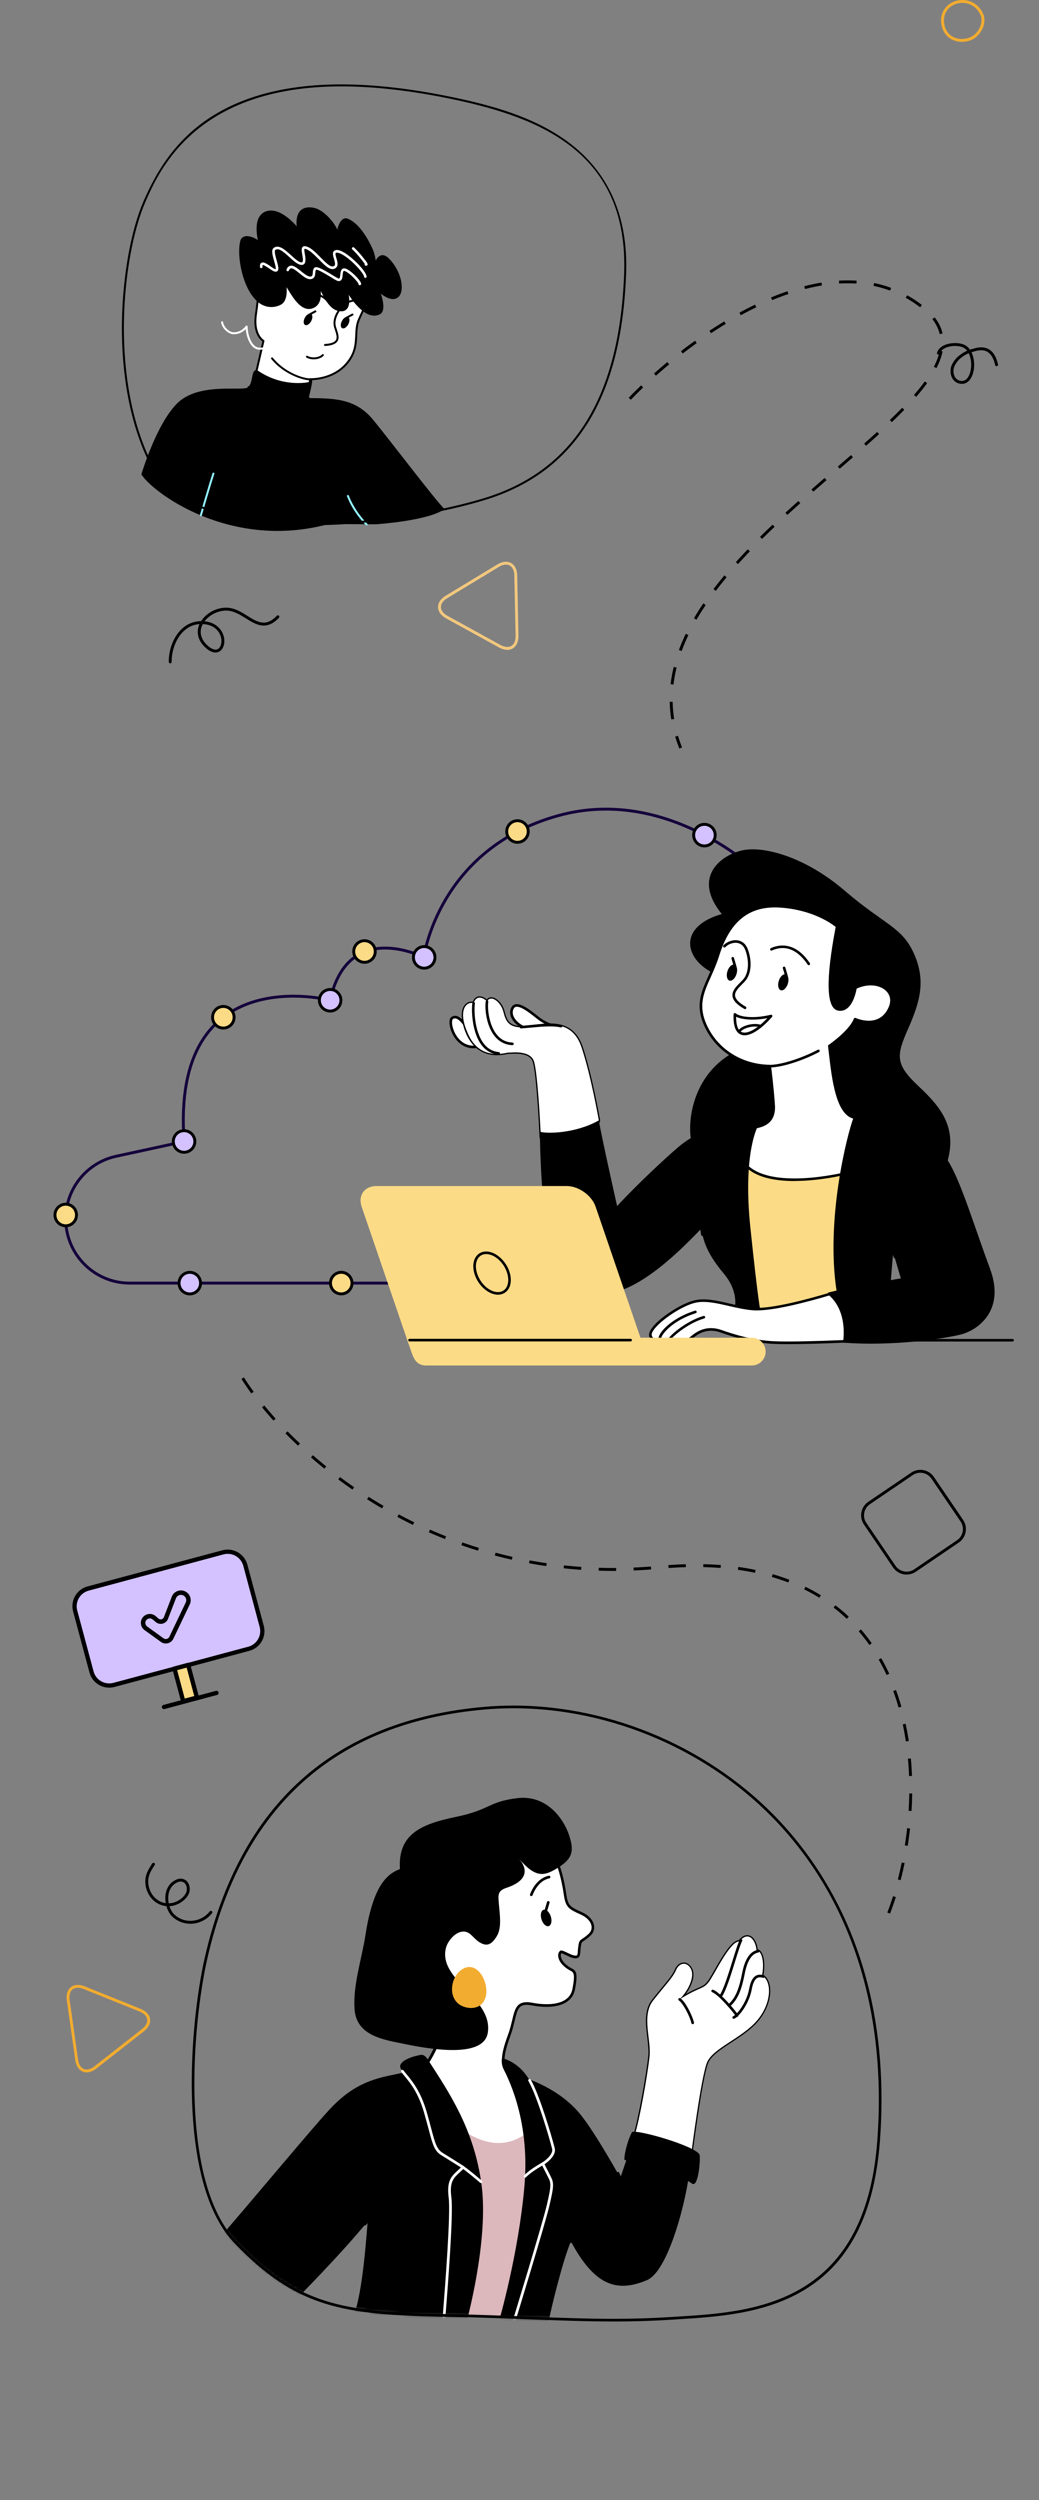 <svg class="viewport-active" width="357" height="859" viewBox="0 0 357 859" fill="none" xmlns="http://www.w3.org/2000/svg">
	<rect x="0" y="0" width="357" height="859" fill="#808080" stroke="none"/>
	<g id="roadmap2">
		<g id="Group 1272629711">
			<g id="Group 1272629708">
				<g id="Group 2245">
					<g id="Group 2242">
						<g id="Group 2241">
							<g id="Group 2139">
								<path id="cloudvector" d="M262.442 301.449C262.442 301.449 230.818 269.416 191.819 280.23C150.501 291.686 145.615 328.93 145.615 328.93C145.615 328.93 119.627 315.509 113.438 343.663C113.438 343.663 58.599 329.358 63.264 392.204L39.915 397.263C29.801 399.454 22.582 408.427 22.582 418.806C22.582 430.979 32.42 440.847 44.555 440.847H90.862H157.168" stroke="#14033B" stroke-linecap="round" stroke-linejoin="round" />
								<g id="dots">
									<path id="Vector" d="M239.424 289.555C237.98 288.107 237.98 285.758 239.424 284.31C240.868 282.862 243.209 282.862 244.653 284.31C246.097 285.758 246.097 288.107 244.653 289.555C243.209 291.004 240.868 291.004 239.424 289.555Z" fill="#D3C2FF" stroke="black" stroke-linecap="round" stroke-linejoin="round" />
									<path id="Vector_2" d="M175.189 288.308C173.745 286.859 173.745 284.511 175.189 283.062C176.633 281.614 178.974 281.614 180.418 283.062C181.862 284.511 181.862 286.859 180.418 288.308C178.974 289.756 176.633 289.756 175.189 288.308Z" fill="#FBDB86" stroke="black" stroke-linecap="round" stroke-linejoin="round" />
									<path id="Vector_3" d="M143.138 331.553C141.694 330.104 141.694 327.756 143.138 326.308C144.582 324.859 146.923 324.859 148.367 326.308C149.811 327.756 149.811 330.104 148.367 331.553C146.923 333.001 144.582 333.001 143.138 331.553Z" fill="#D3C2FF" stroke="black" stroke-linecap="round" stroke-linejoin="round" />
									<path id="Vector_4" d="M125.24 330.62C123.198 330.62 121.543 328.959 121.543 326.911C121.543 324.863 123.198 323.202 125.24 323.202C127.283 323.202 128.938 324.863 128.938 326.911C128.938 328.959 127.283 330.62 125.24 330.62Z" fill="#FBDB86" stroke="black" stroke-linecap="round" stroke-linejoin="round" />
									<path id="Vector_5" d="M113.438 347.38C111.396 347.38 109.741 345.72 109.741 343.671C109.741 341.623 111.396 339.962 113.438 339.962C115.48 339.962 117.136 341.623 117.136 343.671C117.136 345.72 115.48 347.38 113.438 347.38Z" fill="#D3C2FF" stroke="black" stroke-linecap="round" stroke-linejoin="round" />
									<path id="Vector_6" d="M74.12 352.132C72.676 350.684 72.676 348.336 74.12 346.887C75.564 345.439 77.905 345.439 79.349 346.887C80.793 348.336 80.793 350.684 79.349 352.132C77.905 353.581 75.564 353.581 74.12 352.132Z" fill="#FBDB86" stroke="black" stroke-linecap="round" stroke-linejoin="round" />
									<path id="Vector_7" d="M59.65 393.036C59.181 391.042 60.411 389.044 62.399 388.574C64.386 388.103 66.378 389.338 66.847 391.332C67.316 393.325 66.085 395.323 64.098 395.793C62.11 396.264 60.119 395.029 59.65 393.036Z" fill="#D3C2FF" stroke="black" stroke-linecap="round" stroke-linejoin="round" />
									<path id="Vector_8" d="M22.582 421.153C20.54 421.153 18.885 419.492 18.885 417.444C18.885 415.395 20.54 413.735 22.582 413.735C24.624 413.735 26.28 415.395 26.28 417.444C26.28 419.492 24.624 421.153 22.582 421.153Z" fill="#FBDB86" stroke="black" stroke-linecap="round" stroke-linejoin="round" />
									<path id="Vector_9" d="M61.563 441.449C61.236 439.427 62.605 437.522 64.62 437.194C66.636 436.865 68.535 438.238 68.863 440.26C69.19 442.282 67.821 444.187 65.805 444.516C63.79 444.844 61.89 443.471 61.563 441.449Z" fill="#D3C2FF" stroke="black" stroke-linecap="round" stroke-linejoin="round" />
									<path id="Vector_10" d="M114.637 443.468C113.193 442.02 113.193 439.672 114.637 438.223C116.081 436.775 118.422 436.775 119.866 438.223C121.31 439.672 121.31 442.02 119.866 443.468C118.422 444.917 116.081 444.917 114.637 443.468Z" fill="#FBDB86" stroke="black" stroke-linecap="round" stroke-linejoin="round" />
								</g>
							</g>
						</g>
					</g>
				</g>
				<g id="Group">
					<path id="Vector_11" d="M347.913 460.925H313.171C312.921 460.925 312.725 460.729 312.725 460.479C312.725 460.229 312.921 460.032 313.171 460.032H347.913C348.163 460.032 348.36 460.229 348.36 460.479C348.36 460.729 348.163 460.925 347.913 460.925Z" fill="black" />
					<path id="Vector_12" d="M245.231 334.409C234.939 329.444 233.002 318.29 248.016 314.048C237.474 301.081 248.132 293.571 255.282 292.115C262.432 290.659 276.599 294.294 290.283 306.055C303.968 317.808 309.904 318.415 314.028 327.622C318.143 336.829 316.206 343.982 312.091 353.315C307.976 362.647 307.485 365.549 315.483 373.069C323.481 380.579 330.016 388.098 324.445 402.271C318.875 416.452 252.256 411.237 249.105 401.547C245.954 391.858 253.461 356.351 253.461 356.351L245.222 334.418L245.231 334.409Z" fill="black" />
					<path id="Vector_13" d="M237.599 392.456C236.028 385.553 237.849 369.693 251.649 361.798C261.709 356.038 267.03 364.102 267.03 364.102L268.601 390.643C268.601 390.643 240.982 392.581 237.59 392.465L237.599 392.456Z" fill="black" />
					<g id="Group_2">
						<path id="Vector_14" d="M160.08 352.583C158.866 350.886 157.054 348.564 155.358 349.778C153.662 350.993 156.358 360.834 163.954 359.611C162.017 356.699 160.08 352.583 160.08 352.583Z" fill="white" />
					</g>
					<g id="Group_3">
						<path id="Vector_15" d="M181.522 353.672C177.407 352.341 174.738 349.064 176.068 346.403C177.398 343.741 181.763 347.251 184.789 349.671C187.815 352.091 190.725 352.582 190.725 352.582C190.725 352.582 186.244 354.887 181.522 353.672Z" fill="white" />
					</g>
					<g id="Group_4">
						<path id="Vector_16" d="M193.6 392.189C191.261 392.189 188.619 391.894 185.753 391.313C185.548 391.269 185.405 391.099 185.396 390.894C185.182 386.089 184.37 370.023 183.147 365.13C182.629 363.067 180.594 362.022 177.077 362.022C176.505 362.022 175.996 362.049 175.621 362.066C175.175 362.093 174.934 362.102 174.782 362.066C174.684 362.066 174.515 362.111 174.283 362.156C173.524 362.308 172.256 362.558 170.73 362.558C166.275 362.558 162.83 360.343 160.768 356.163C157.733 350.01 158.616 346.938 159.411 345.661C160.116 344.536 161.294 343.965 162.455 344.161C163.071 342.563 164.169 342.312 164.794 342.312C165.597 342.312 166.499 342.705 167.266 343.384C167.65 342.893 168.177 342.634 168.793 342.634C170.569 342.634 172.703 344.849 173.354 347.376C174.068 350.135 174.684 352.52 179.219 352.52C179.862 352.52 180.576 352.475 181.352 352.377C181.852 352.314 182.352 352.243 182.87 352.181C184.861 351.913 186.923 351.636 188.94 351.636C192.636 351.636 197.831 352.475 200.241 359.709C203.481 369.443 206.168 384.705 206.195 384.857C206.195 384.901 206.195 384.946 206.195 384.991C206.186 385.062 205.106 392.18 193.609 392.18L193.6 392.189ZM186.271 390.51C188.958 391.036 191.422 391.295 193.6 391.295C203.758 391.295 205.16 385.589 205.285 384.937C205.079 383.758 202.482 369.309 199.375 359.995C197.17 353.377 192.627 352.529 188.922 352.529C186.958 352.529 184.932 352.806 182.968 353.065C182.45 353.136 181.942 353.199 181.442 353.261C180.629 353.359 179.879 353.413 179.201 353.413C173.979 353.413 173.185 350.323 172.479 347.599C171.881 345.304 169.998 343.527 168.775 343.527C168.32 343.527 167.98 343.777 167.739 344.286C167.677 344.42 167.552 344.509 167.4 344.536C167.248 344.563 167.106 344.509 167.007 344.393C166.338 343.661 165.481 343.206 164.785 343.206C164.026 343.206 163.481 343.75 163.169 344.822C163.133 344.938 163.053 345.036 162.946 345.09C162.839 345.143 162.705 345.152 162.598 345.117C161.723 344.813 160.741 345.215 160.17 346.126C159.607 347.028 158.616 349.778 161.571 355.762C163.499 359.673 166.579 361.656 170.73 361.656C172.176 361.656 173.39 361.415 174.113 361.272C174.461 361.2 174.666 361.164 174.809 361.164C174.854 361.164 174.952 361.182 174.997 361.191C175.166 361.191 175.345 361.173 175.577 361.164C175.97 361.147 176.496 361.12 177.085 361.12C181.058 361.12 183.388 362.397 184.021 364.906C185.235 369.764 186.039 385.285 186.28 390.501L186.271 390.51Z" fill="black" />
					</g>
					<path id="Vector_17" d="M164.615 360.718C164.517 360.718 164.428 360.691 164.338 360.628C161.598 358.512 159.777 355.342 158.929 351.216C158.875 350.975 159.036 350.734 159.277 350.689C159.518 350.644 159.759 350.796 159.804 351.037C160.607 354.949 162.312 357.94 164.883 359.932C165.079 360.084 165.115 360.361 164.963 360.557C164.874 360.673 164.74 360.727 164.606 360.727L164.615 360.718Z" fill="black" />
					<g id="middlerightupper">
						<path id="Vector_18" d="M162.687 360.164C158.429 360.164 155.804 356.681 154.858 353.707C154.367 352.162 154.135 350.117 155.108 349.421C155.501 349.144 155.921 349.001 156.358 349.001C157.866 349.001 159.214 350.6 160.446 352.332C160.509 352.439 162.437 356.529 164.329 359.369C164.41 359.494 164.428 359.655 164.365 359.798C164.303 359.941 164.178 360.039 164.026 360.057C163.571 360.128 163.124 360.164 162.687 360.164ZM156.349 349.885C156.09 349.885 155.858 349.965 155.617 350.135C155.287 350.367 155.126 351.644 155.697 353.43C156.599 356.252 158.911 359.271 162.678 359.271C162.848 359.271 163.017 359.271 163.187 359.253C161.392 356.413 159.688 352.814 159.67 352.779C159.081 351.966 157.599 349.894 156.349 349.894V349.885Z" fill="black" />
						<path id="Vector_19" d="M184.396 354.476C183.361 354.476 182.352 354.351 181.406 354.109C178.648 353.216 176.443 351.457 175.621 349.501C175.139 348.358 175.157 347.215 175.666 346.197C176.059 345.411 176.728 345 177.594 345C179.665 345 182.629 347.376 185.012 349.278C187.967 351.636 190.77 352.136 190.797 352.145C190.984 352.18 191.136 352.323 191.163 352.52C191.189 352.707 191.1 352.895 190.922 352.984C190.806 353.047 187.976 354.476 184.396 354.476ZM177.594 345.894C177.068 345.894 176.711 346.117 176.47 346.599C176.077 347.385 176.068 348.251 176.452 349.153C177.175 350.868 179.165 352.439 181.665 353.243C182.513 353.458 183.45 353.574 184.405 353.574C186.432 353.574 188.235 353.074 189.351 352.672C188.181 352.288 186.378 351.511 184.521 350.019C182.307 348.251 179.362 345.894 177.603 345.894H177.594Z" fill="black" />
						<path id="Vector_20" d="M185.842 390.876C185.521 383.767 184.709 369.55 183.584 365.022C182.45 360.495 175.345 361.789 174.863 361.629C174.381 361.468 165.534 364.817 161.178 355.976C156.813 347.126 160.33 343.857 162.749 344.706C163.597 341.794 166.017 342.643 167.356 344.098C168.57 341.553 172.078 344.223 172.926 347.492C173.774 350.76 174.622 353.672 181.406 352.823C188.19 351.975 196.545 350.037 199.821 359.852C203.098 369.666 205.758 384.937 205.758 384.937C205.758 384.937 204.463 394.635 185.851 390.876H185.842Z" fill="white" />
						<path id="Vector_21" d="M176.068 359.092H176.05C173.551 358.985 171.488 357.913 169.908 355.922C166.882 352.1 166.543 345.947 166.909 344.027C166.954 343.786 167.186 343.625 167.427 343.67C167.668 343.714 167.829 343.946 167.784 344.188C167.454 345.929 167.802 351.823 170.605 355.368C172.015 357.154 173.863 358.11 176.086 358.199C176.336 358.208 176.523 358.422 176.514 358.664C176.505 358.905 176.309 359.092 176.068 359.092Z" fill="black" />
						<path id="Vector_22" d="M171.346 362.361C171.346 362.361 171.319 362.361 171.31 362.361C168.98 362.164 167.034 361.075 165.526 359.128C161.964 354.511 161.982 346.492 162.303 344.634C162.348 344.393 162.571 344.223 162.821 344.268C163.062 344.313 163.223 344.545 163.187 344.786C162.874 346.563 162.857 354.207 166.231 358.583C167.579 360.325 169.31 361.298 171.381 361.468C171.631 361.486 171.81 361.7 171.792 361.95C171.774 362.182 171.578 362.361 171.346 362.361Z" fill="black" />
					</g>
					<path id="Vector_23" d="M255.282 398.877C259.281 400.699 270.904 404.816 291.988 399.484C291.265 414.023 289.81 444.681 289.81 444.681C289.81 444.681 272.243 454.62 260.495 450.495C257.228 444.922 255.291 398.868 255.291 398.868L255.282 398.877Z" fill="#FBDB86" />
					<g id="Group_5">
						<path id="Vector_24" d="M258.88 387.366C262.388 386.884 266.182 385.544 265.816 379.731C265.45 373.917 264.486 366.281 264.486 366.281C255.398 366.165 246.436 361.432 242.321 352.1C238.206 342.768 243.651 337.919 246.677 328.229C249.703 318.531 255.398 310.538 268.119 311.387C280.839 312.235 287.623 318.29 287.623 318.29C285.445 329.676 283.267 345.795 287.989 346.769C292.711 347.742 293.925 339.374 293.925 339.374C301.076 335.856 308.556 340.133 305.673 346.402C302.165 354.038 293.8 350.162 293.8 350.162C292.104 354.52 284.954 359.369 284.954 359.369C286.043 368.335 287.132 383.169 293.917 384.017C291.131 398.199 289.685 403.36 289.685 403.36C289.685 403.36 265.343 409.299 256.496 400.574C256.862 397.547 258.88 387.366 258.88 387.366Z" fill="white" />
						<path id="Vector_25" d="M273.046 405.78C265.146 405.78 259.469 404.137 256.184 400.895C256.086 400.797 256.041 400.663 256.059 400.52C256.416 397.511 258.371 387.696 258.451 387.285C258.487 387.098 258.639 386.955 258.826 386.928C262.263 386.455 265.726 385.232 265.378 379.757C265.066 374.756 264.298 368.335 264.093 366.719C254.211 366.451 245.74 360.95 241.91 352.287C238.884 345.42 240.866 340.982 243.383 335.347C244.374 333.123 245.401 330.828 246.258 328.095C250.096 315.807 257.237 310.208 268.154 310.94C280.884 311.788 287.641 317.709 287.927 317.959C288.043 318.066 288.096 318.218 288.07 318.379C284.803 335.472 284.803 345.661 288.087 346.331C288.311 346.376 288.534 346.402 288.739 346.402C292.417 346.402 293.479 339.383 293.488 339.312C293.506 339.169 293.604 339.044 293.729 338.972C295.47 338.115 297.353 337.66 299.156 337.66C302.12 337.66 304.646 338.847 305.923 340.83C306.976 342.482 307.039 344.518 306.083 346.581C304.182 350.716 300.906 351.582 298.487 351.582C296.514 351.582 294.809 351.028 294.05 350.734C292.247 354.663 286.659 358.726 285.445 359.575C285.526 360.262 285.606 360.977 285.695 361.709C286.722 370.621 288.123 382.829 293.979 383.562C294.104 383.579 294.211 383.642 294.283 383.74C294.354 383.838 294.381 383.963 294.354 384.088C291.596 398.118 290.123 403.414 290.114 403.458C290.069 403.61 289.944 403.735 289.792 403.771C289.712 403.789 281.553 405.753 273.046 405.753V405.78ZM256.969 400.404C260.112 403.378 265.521 404.887 273.046 404.887C280.571 404.887 287.882 403.315 289.319 402.985C289.632 401.797 291.024 396.368 293.39 384.383C287.239 383.035 285.829 370.809 284.794 361.825C284.695 360.995 284.606 360.182 284.517 359.423C284.499 359.253 284.57 359.092 284.713 359.003C284.785 358.958 291.765 354.181 293.39 350.001C293.435 349.885 293.524 349.796 293.64 349.751C293.756 349.707 293.881 349.707 293.997 349.751C294.015 349.76 296.068 350.698 298.487 350.698C301.62 350.698 303.905 349.189 305.271 346.215C306.101 344.411 306.066 342.723 305.164 341.321C304.057 339.588 301.808 338.561 299.156 338.561C297.559 338.561 295.898 338.945 294.336 339.678C294.104 341.017 292.801 347.295 288.739 347.295C288.471 347.295 288.186 347.269 287.9 347.206C283.919 346.393 283.66 336.722 287.141 318.468C285.963 317.513 279.348 312.583 268.101 311.833C257.532 311.127 250.864 316.361 247.115 328.363C246.249 331.14 245.16 333.569 244.204 335.713C241.776 341.142 239.866 345.429 242.732 351.921C246.463 360.369 254.8 365.701 264.495 365.835C264.718 365.835 264.905 366.004 264.932 366.228C264.941 366.308 265.905 373.944 266.271 379.704C266.655 385.812 262.549 387.268 259.264 387.768C258.933 389.447 257.353 397.511 256.969 400.413V400.404Z" fill="black" />
					</g>
					<path id="Vector_26" d="M256.014 346.733C255.943 346.733 255.862 346.715 255.791 346.67C253.238 345.215 251.899 343.786 251.694 342.303C251.444 340.464 252.935 338.972 254.372 337.526C254.657 337.24 254.934 336.963 255.202 336.677C257.558 334.168 257.309 329.586 256.077 326.398C255.55 325.032 254.657 324.219 253.434 323.987C251.81 323.692 250.06 324.496 249.239 325.407C249.069 325.595 248.793 325.604 248.605 325.434C248.418 325.264 248.409 324.987 248.578 324.8C249.596 323.683 251.64 322.746 253.604 323.103C254.675 323.299 256.112 323.978 256.916 326.068C258.29 329.622 258.487 334.471 255.854 337.275C255.586 337.561 255.3 337.847 255.005 338.142C253.72 339.437 252.39 340.767 252.577 342.169C252.738 343.339 253.961 344.589 256.228 345.875C256.443 346 256.514 346.268 256.398 346.483C256.318 346.626 256.166 346.706 256.014 346.706V346.733Z" fill="black" />
					<path id="Vector_27" d="M277.893 331.623C277.75 331.623 277.608 331.552 277.527 331.427C272.814 324.398 267.815 325.363 265.244 326.577C265.021 326.685 264.753 326.577 264.646 326.363C264.539 326.14 264.646 325.872 264.861 325.765C267.137 324.702 272.993 323.068 278.259 330.926C278.393 331.132 278.34 331.409 278.134 331.543C278.063 331.596 277.974 331.614 277.884 331.614L277.893 331.623Z" fill="black" />
					<path id="middleleft" d="M270.707 337.981C270.234 339.491 269.154 340.5 268.288 340.232C267.431 339.964 267.11 338.517 267.583 337.008C268.056 335.499 269.136 334.49 269.993 334.757C270.85 335.025 271.172 336.463 270.698 337.981H270.707Z" fill="black" />
					<path id="Vector_28" d="M270.225 335.74C270.029 335.74 269.85 335.615 269.797 335.418L268.985 332.668C268.913 332.426 269.047 332.185 269.288 332.114C269.529 332.042 269.77 332.176 269.841 332.418L270.654 335.168C270.725 335.409 270.591 335.65 270.35 335.722C270.306 335.731 270.27 335.74 270.225 335.74Z" fill="black" />
					<path id="middleright" d="M253.06 334.668C252.586 336.177 251.506 337.186 250.649 336.918C249.792 336.65 249.471 335.204 249.944 333.694C250.417 332.185 251.497 331.176 252.354 331.444C253.211 331.712 253.533 333.159 253.06 334.668Z" fill="black" />
					<path id="Vector_29" d="M252.577 332.435C252.381 332.435 252.203 332.31 252.149 332.114L251.337 329.363C251.265 329.122 251.399 328.881 251.64 328.81C251.872 328.738 252.122 328.872 252.194 329.113L253.006 331.864C253.077 332.096 252.943 332.346 252.702 332.418C252.658 332.427 252.622 332.435 252.577 332.435Z" fill="black" />
					<path id="Vector_30" d="M255.836 355.699C254.898 355.699 254.104 355.377 253.497 354.734C252.417 353.6 251.926 351.502 252.06 348.492C252.06 348.322 252.176 348.162 252.336 348.099C252.497 348.037 252.676 348.064 252.81 348.18C253.452 348.769 255.327 349.448 258.514 349.448C260.504 349.448 262.691 349.171 264.843 348.644C265.039 348.599 265.226 348.68 265.334 348.849C265.432 349.019 265.414 349.224 265.289 349.376C261.754 353.395 258.317 355.708 255.854 355.708L255.836 355.699ZM252.926 349.332C252.917 351.627 253.327 353.27 254.14 354.109C255.836 355.886 259.621 354.074 263.664 349.805C259.344 350.653 254.997 350.403 252.935 349.323L252.926 349.332Z" fill="black" />
					<path id="Vector_31" d="M253.952 354.887C253.881 354.887 253.8 354.869 253.729 354.824C253.515 354.699 253.443 354.431 253.568 354.217C254.622 352.386 258.88 351.252 261.424 352.109C261.656 352.19 261.781 352.44 261.7 352.672C261.62 352.904 261.37 353.029 261.138 352.949C258.835 352.163 255.122 353.297 254.336 354.654C254.256 354.797 254.104 354.878 253.952 354.878V354.887Z" fill="black" />
					<path id="Vector_32" d="M264.298 366.764C264.039 366.764 263.798 366.576 263.798 366.317C263.798 366.067 263.995 365.871 264.245 365.871C264.262 365.871 264.28 365.871 264.298 365.871C268.824 365.871 276.108 363.263 280.991 360.673C281.205 360.557 281.482 360.637 281.598 360.861C281.714 361.075 281.634 361.352 281.41 361.468C276.429 364.111 268.967 366.772 264.298 366.772V366.764Z" fill="black" />
					<path id="middlerighthandchest" d="M185.512 388.822C187.574 389.545 197.625 389.545 205.74 384.946C207.07 392.34 212.042 414.389 212.042 414.389C218.942 406.879 228.511 398.029 232.877 394.269C237.233 390.509 243.901 386.875 250.435 387.116C256.978 387.357 260.37 386.991 260.37 386.991C260.37 386.991 255.166 396.198 257.826 421.766C260.486 447.333 261.334 450.727 261.334 450.727L252.372 449.878C252.372 449.878 254.193 444.181 248.739 437.635C243.285 431.089 241.714 426.972 240.991 422.123C235.18 428.062 219.674 444.538 206.713 444.663C193.751 444.788 189.145 433.152 187.333 418.613C185.512 404.075 185.512 388.804 185.512 388.804V388.822Z" fill="black" />
					<g id="middlelefthand">
						<path id="Vector_33" d="M285.329 444.52C281.696 445.61 266.066 450.254 258.924 449.771C251.774 449.289 244.392 445.771 238.572 447.226C232.76 448.682 222.781 456.014 223.495 458.916C224.039 461.158 226.708 459.943 226.708 459.943C227.681 462.006 229.618 460.907 229.618 460.907C230.591 462.97 235.072 461.756 237.733 459.452C240.402 457.148 243.669 455.933 247.784 457.389C251.899 458.845 258.317 460.899 265.833 461.265C273.341 461.631 291.033 460.8 291.033 460.8C291.033 460.8 293.702 450.316 285.338 444.502L285.329 444.52Z" fill="white" />
						<path id="Vector_34" d="M231.752 462.426C230.484 462.426 229.797 461.97 229.431 461.488C229.181 461.577 228.842 461.658 228.467 461.658C227.869 461.658 227.074 461.443 226.494 460.506C226.182 460.604 225.709 460.729 225.218 460.729C224.093 460.729 223.325 460.122 223.057 459.032C222.209 455.558 232.885 448.2 238.465 446.798C239.447 446.557 240.482 446.432 241.66 446.432C244.472 446.432 247.454 447.119 250.614 447.851C253.354 448.485 256.193 449.137 258.96 449.325C265.244 449.763 278.277 446.173 285.213 444.092C285.347 444.056 285.481 444.074 285.597 444.154C294.113 450.075 291.497 460.818 291.462 460.925C291.417 461.113 291.247 461.256 291.051 461.265C290.935 461.265 279.063 461.819 270.734 461.819C268.744 461.819 267.092 461.783 265.816 461.729C258.505 461.372 252.265 459.461 247.641 457.827C244.133 456.594 241.009 457.228 238.027 459.8C236.242 461.345 233.671 462.417 231.761 462.417L231.752 462.426ZM229.609 460.47C229.654 460.47 229.699 460.47 229.743 460.488C229.859 460.524 229.958 460.613 230.011 460.72C230.324 461.381 231.127 461.515 231.752 461.515C233.466 461.515 235.796 460.524 237.438 459.113C240.661 456.326 244.124 455.621 247.936 456.969C252.497 458.577 258.657 460.47 265.86 460.818C267.119 460.881 268.761 460.908 270.734 460.908C278.25 460.908 288.659 460.461 290.667 460.372C291.006 458.613 292.265 450.022 285.258 444.994C278.215 447.101 265.271 450.629 258.898 450.2C256.059 450.004 253.185 449.343 250.417 448.7C247.311 447.985 244.374 447.307 241.669 447.307C240.571 447.307 239.598 447.414 238.697 447.646C232.85 449.111 223.334 456.3 223.941 458.8C224.111 459.497 224.521 459.818 225.235 459.818C225.896 459.818 226.53 459.532 226.539 459.532C226.762 459.434 227.021 459.532 227.128 459.747C227.449 460.416 227.887 460.747 228.485 460.747C228.985 460.747 229.404 460.515 229.413 460.515C229.484 460.479 229.556 460.461 229.627 460.461L229.609 460.47Z" fill="black" />
					</g>
					<path id="Vector_35" d="M340.192 435.956C334.863 421.659 330.257 406.147 325.9 399.118C321.544 392.09 316.331 385.544 306.637 384.58C299.612 384.098 293.31 383.856 293.31 383.856C291.006 389.92 283.615 419.238 287.498 443.842C285.802 443.842 284.588 444.815 284.588 444.815C288.462 447.967 290.64 453.665 289.676 461.292C306.512 462.622 324.32 459.961 330.132 458.505C335.943 457.05 345.512 450.263 340.183 435.965L340.192 435.956ZM306.039 440.439L306.887 430.259L309.672 439.707L306.039 440.43V440.439Z" fill="black" />
					<path id="Vector_36" d="M179.014 353.35C178.781 353.35 178.585 353.172 178.567 352.931C178.549 352.681 178.737 352.475 178.987 352.457C179.817 352.404 180.817 352.314 181.915 352.207C185.575 351.859 190.127 351.43 192.85 352.136C193.091 352.198 193.234 352.439 193.171 352.681C193.109 352.922 192.868 353.065 192.627 353.002C190.047 352.332 185.584 352.761 181.995 353.1C180.897 353.207 179.879 353.297 179.04 353.35C179.031 353.35 179.022 353.35 179.014 353.35Z" fill="black" />
					<path id="Vector_37" d="M241.357 424.65C241.151 424.65 240.964 424.507 240.919 424.293C240.107 420.239 241.018 415.041 242.276 411.692C242.365 411.46 242.624 411.344 242.848 411.433C243.08 411.523 243.196 411.773 243.106 412.005C242.205 414.416 240.91 419.685 241.794 424.123C241.839 424.365 241.687 424.597 241.446 424.65C241.419 424.65 241.384 424.65 241.357 424.65Z" fill="black" />
					<path id="Vector_38" d="M284.865 444.922C284.669 444.922 284.49 444.788 284.437 444.592C284.374 444.351 284.517 444.11 284.758 444.047C288.677 443.011 313.216 438.189 321.875 437.448C322.116 437.43 322.339 437.608 322.357 437.858C322.374 438.108 322.196 438.323 321.946 438.341C313.332 439.082 288.882 443.877 284.981 444.913C284.945 444.922 284.901 444.931 284.865 444.931V444.922Z" fill="black" />
					<path id="Vector_39" d="M307.494 432.286C307.306 432.286 307.128 432.161 307.065 431.973C306.191 429.232 304.03 420.587 302.995 416.434L302.691 415.229C302.629 414.988 302.781 414.747 303.013 414.684C303.245 414.622 303.495 414.773 303.557 415.006L303.861 416.211C304.896 420.355 307.048 428.982 307.913 431.696C307.985 431.929 307.86 432.179 307.628 432.259C307.583 432.277 307.538 432.277 307.494 432.277V432.286Z" fill="black" />
					<path id="Vector_40" d="M229.609 461.363C229.609 461.363 229.583 461.363 229.565 461.363C229.315 461.336 229.136 461.122 229.163 460.881C229.306 459.255 235.831 453.817 241.723 452.129C241.964 452.057 242.205 452.2 242.276 452.432C242.348 452.674 242.205 452.915 241.973 452.986C236.054 454.683 230.154 459.907 230.065 460.961C230.047 461.193 229.85 461.372 229.618 461.372L229.609 461.363Z" fill="black" />
					<path id="Vector_41" d="M226.699 460.398C226.449 460.398 226.253 460.202 226.253 459.952C226.253 457.621 231.145 452.709 238.804 450.316C239.045 450.245 239.286 450.379 239.366 450.611C239.438 450.843 239.313 451.093 239.072 451.173C231.207 453.629 227.155 458.443 227.155 459.961C227.155 460.211 226.958 460.407 226.708 460.407L226.699 460.398Z" fill="black" />
					<g id="Group_6">
						<path id="Vector_42" d="M258.308 459.604H220.058L204.669 414.63C203.33 410.71 198.84 407.495 194.689 407.495H129.364C125.222 407.495 122.928 410.701 124.267 414.63L140.12 460.961C141.852 465.462 142.058 469.159 146.565 469.159H258.299C260.933 469.159 263.075 467.016 263.075 464.381C263.075 461.747 260.933 459.604 258.299 459.604H258.308Z" fill="#FBDB86" />
						<path id="Vector_43" d="M216.684 460.881H140.71C140.46 460.881 140.263 460.684 140.263 460.434C140.263 460.184 140.46 459.988 140.71 459.988H216.684C216.934 459.988 217.13 460.184 217.13 460.434C217.13 460.684 216.934 460.881 216.684 460.881Z" fill="black" />
						<path id="Vector_44" d="M171.087 444.833C167.784 444.833 164.151 441.556 162.99 437.528C162.321 435.224 162.562 433.072 163.651 431.625C164.445 430.562 165.659 429.982 167.052 429.982C170.355 429.982 173.988 433.259 175.148 437.287C175.818 439.591 175.577 441.743 174.488 443.19C173.693 444.253 172.479 444.833 171.087 444.833ZM167.061 430.875C165.936 430.875 165.008 431.321 164.374 432.161C163.455 433.384 163.267 435.251 163.856 437.278C164.919 440.948 168.159 443.94 171.096 443.94C172.22 443.94 173.149 443.494 173.783 442.654C174.702 441.431 174.89 439.564 174.3 437.537C173.247 433.867 169.998 430.875 167.07 430.875H167.061Z" fill="black" />
					</g>
				</g>
			</g>
			<path id="Vector 290" d="M216.385 137C236.551 116 284.885 80.3 316.885 105.5C356.885 137 206.885 189 233.885 257" stroke="black" stroke-dasharray="6 6" />
			<path id="Vector_45" d="M65.372 660.952C62.922 660.952 60.632 659.982 58.892 658.182C58.122 657.312 57.532 656.152 57.182 654.902C55.892 654.792 54.642 654.342 53.552 653.582C51.642 652.262 50.352 650.092 50.012 647.642C49.632 644.602 50.682 642.732 52.322 640.222C52.472 639.992 52.782 639.932 53.012 640.082C53.242 640.232 53.312 640.542 53.152 640.772C51.592 643.152 50.652 644.752 51.002 647.512C51.302 649.682 52.442 651.602 54.122 652.762C54.982 653.362 55.942 653.732 56.952 653.872C56.742 652.662 56.742 651.412 57.002 650.282C57.482 648.142 58.752 646.582 60.672 645.762C61.832 645.262 63.062 645.402 63.942 646.112C64.962 646.932 65.392 648.372 65.102 649.962C64.592 652.052 62.222 654.092 59.592 654.732C59.132 654.832 58.682 654.902 58.222 654.922C58.532 655.912 59.012 656.812 59.632 657.512C61.262 659.192 63.472 660.062 65.802 659.952C68.262 659.822 70.552 658.652 72.072 656.712C72.242 656.492 72.562 656.462 72.772 656.632C72.992 656.802 73.022 657.122 72.852 657.332C71.152 659.492 68.592 660.812 65.842 660.952C65.682 660.952 65.522 660.962 65.362 660.962L65.372 660.952ZM62.062 646.462C61.732 646.462 61.392 646.532 61.052 646.682C59.022 647.552 58.252 649.232 57.972 650.502C57.732 651.582 57.742 652.792 57.972 653.932C58.432 653.932 58.902 653.872 59.362 653.762C61.612 653.222 63.702 651.452 64.122 649.752C64.342 648.552 64.042 647.472 63.322 646.892C62.962 646.602 62.542 646.462 62.072 646.462H62.062Z" fill="black" />
			<path id="square2" d="M29.782 712.032C27.732 712.032 26.232 710.402 25.862 707.782L22.962 687.292C22.722 685.572 23.042 684.142 23.882 683.172C25.012 681.872 26.972 681.592 29.122 682.462L48.312 690.192C50.202 690.952 51.362 692.192 51.572 693.682C51.782 695.172 51.012 696.682 49.412 697.942L33.122 710.702C32.012 711.572 30.862 712.032 29.782 712.032ZM26.722 682.952C25.842 682.952 25.122 683.252 24.622 683.822C23.982 684.562 23.732 685.742 23.932 687.152L26.832 707.642C27.132 709.762 28.232 711.032 29.762 711.032C30.612 711.032 31.552 710.642 32.482 709.912L48.772 697.152C50.082 696.122 50.722 694.942 50.562 693.822C50.402 692.702 49.462 691.742 47.922 691.112L28.732 683.382C28.012 683.092 27.332 682.942 26.712 682.942L26.722 682.952Z" fill="#F2AC30" />
			<path id="Vector_46" d="M330.537 131.89C330.307 131.89 330.077 131.87 329.827 131.82C328.517 131.6 327.497 130.76 326.967 129.44C326.327 127.84 326.557 125.82 327.527 124.53C328.277 123.02 330.217 121.43 332.297 120.5C331.877 119.96 331.357 119.54 330.747 119.29C329.347 118.73 326.797 118.62 324.857 119.52C323.847 119.99 323.187 120.65 322.907 121.48C322.817 121.74 322.537 121.88 322.277 121.8C322.017 121.71 321.877 121.43 321.957 121.17C322.317 120.08 323.177 119.2 324.427 118.62C326.357 117.72 329.237 117.62 331.117 118.37C331.997 118.72 332.707 119.34 333.267 120.13C333.627 120.01 333.987 119.91 334.337 119.84C336.457 119.13 338.297 119.17 339.727 119.98C341.267 120.85 342.347 122.61 342.917 125.22C342.977 125.49 342.807 125.76 342.537 125.82C342.267 125.88 341.997 125.71 341.937 125.44C341.427 123.12 340.507 121.58 339.227 120.85C338.047 120.18 336.487 120.17 334.587 120.8C334.317 120.85 334.057 120.92 333.787 121.01C334.827 123.11 334.997 125.96 334.307 128.28C333.617 130.59 332.247 131.89 330.537 131.89ZM332.837 121.36C330.897 122.19 329.067 123.66 328.377 125.05C327.567 126.14 327.387 127.8 327.897 129.07C328.177 129.76 328.767 130.63 330.007 130.84C332.137 131.26 333.047 129 333.337 128C333.967 125.87 333.787 123.22 332.837 121.36Z" fill="black" />
			<path id="upcircle" d="M330.496 14.38C326.996 14.38 324.266 12.22 323.556 8.88C322.916 5.86 323.896 3.83 324.846 2.67C326.196 1 328.386 0 330.676 0C333.886 0 336.576 1.84 337.886 4.92C338.466 6.34 338.376 8.05 337.636 9.73C336.786 11.65 335.186 13.23 333.466 13.86C332.496 14.21 331.496 14.39 330.506 14.39L330.496 14.38ZM330.676 0.99C328.676 0.99 326.786 1.85 325.616 3.29C324.466 4.72 324.086 6.58 324.536 8.67C325.146 11.53 327.486 13.38 330.496 13.38C331.366 13.38 332.256 13.22 333.116 12.91C334.596 12.37 335.976 11 336.716 9.32C337.346 7.89 337.436 6.46 336.956 5.3C335.816 2.61 333.466 1 330.676 1V0.99Z" fill="#F2AC30" />
			<g id="Group 1272629627">
				<g id="Group 1272629626">
					<path id="Vector_47" d="M76.62 533.363L30.262 545.785C26.916 546.681 24.93 550.122 25.826 553.468L31.447 574.444C32.343 577.79 35.784 579.777 39.13 578.88L85.488 566.459C88.834 565.562 90.82 562.122 89.923 558.776L84.303 537.799C83.406 534.453 79.966 532.467 76.62 533.363Z" fill="#D3C2FF" />
					<path id="correct" fill-rule="evenodd" clip-rule="evenodd" d="M59.021 548.585C59.7 546.818 61.705 545.96 63.453 546.686C65.233 547.426 66.03 549.507 65.198 551.246L59.561 563.037C58.789 564.653 56.744 565.175 55.292 564.128L49.678 560.078C48.31 559.093 47.994 557.189 48.967 555.813C50.013 554.336 52.102 554.077 53.476 555.256L54.469 556.11C55.076 556.631 56.017 556.394 56.305 555.648L59.023 548.585L59.021 548.585ZM62.867 548.1C61.915 547.703 60.822 548.172 60.45 549.136L57.732 556.198C57.064 557.933 54.881 558.484 53.471 557.273L52.478 556.419C51.788 555.827 50.741 555.957 50.217 556.698C49.728 557.388 49.886 558.342 50.574 558.838L56.188 562.887C56.865 563.375 57.821 563.131 58.18 562.379L63.817 550.587C64.27 549.64 63.836 548.506 62.866 548.102L62.867 548.1Z" fill="black" />
					<path id="Vector_48" d="M85.682 567.186L39.325 579.607C37.531 580.086 35.621 579.833 34.013 578.905C32.405 577.976 31.231 576.448 30.748 574.654L25.117 553.64C24.639 551.847 24.891 549.934 25.819 548.327C26.748 546.719 28.276 545.544 30.068 545.06L76.425 532.639C78.219 532.16 80.129 532.413 81.74 533.343C83.35 534.272 84.522 535.799 85.005 537.594L90.625 558.57C90.868 559.46 90.933 560.39 90.815 561.305C90.698 562.22 90.402 563.104 89.942 563.904C89.483 564.705 88.871 565.406 88.14 565.97C87.409 566.533 86.575 566.947 85.683 567.188L85.682 567.186ZM30.457 546.511C29.044 546.89 27.839 547.813 27.103 549.078C26.368 550.343 26.16 551.847 26.528 553.262L32.148 574.239C32.334 574.946 32.657 575.61 33.098 576.192C33.539 576.775 34.092 577.263 34.725 577.63C35.359 577.997 36.055 578.237 36.78 578.333C37.505 578.43 38.242 578.384 38.946 578.195L85.304 565.773C86.724 565.393 87.933 564.463 88.667 563.19C89.402 561.917 89.601 560.406 89.223 558.985L83.592 537.972C83.212 536.552 82.282 535.343 81.009 534.608C79.736 533.874 78.225 533.674 76.804 534.053L30.457 546.511Z" fill="black" />
					<path id="Vector_49" d="M64.643 572.044L59.968 573.297L62.966 584.485L67.641 583.232L64.643 572.044Z" fill="#FBDB86" />
					<path id="Vector_50" d="M67.831 583.938L63.156 585.191C62.969 585.241 62.77 585.215 62.601 585.117C62.432 585.02 62.31 584.861 62.26 584.674L59.263 573.486C59.212 573.299 59.238 573.1 59.336 572.931C59.433 572.763 59.593 572.641 59.779 572.591L64.454 571.338C64.641 571.288 64.84 571.314 65.009 571.411C65.178 571.509 65.3 571.668 65.35 571.855L68.347 583.043C68.372 583.135 68.379 583.233 68.366 583.327C68.354 583.421 68.323 583.515 68.274 583.597C68.227 583.679 68.162 583.754 68.086 583.812C68.01 583.87 67.923 583.913 67.831 583.938ZM63.483 583.589L66.746 582.715L64.132 572.96L60.869 573.834L63.483 583.589Z" fill="black" />
					<path id="Vector_51" d="M64.643 572.044L59.968 573.297L62.967 584.488L67.642 583.236L64.643 572.044Z" fill="#FBDB86" />
					<path id="Vector_52" d="M67.831 583.938L63.156 585.191C62.969 585.241 62.77 585.215 62.601 585.117C62.432 585.02 62.31 584.861 62.26 584.674L59.263 573.486C59.212 573.299 59.238 573.1 59.336 572.931C59.433 572.763 59.593 572.641 59.779 572.591L64.454 571.338C64.641 571.288 64.84 571.314 65.009 571.411C65.178 571.509 65.3 571.668 65.35 571.855L68.347 583.043C68.372 583.135 68.379 583.233 68.366 583.327C68.354 583.421 68.323 583.515 68.274 583.597C68.227 583.679 68.162 583.754 68.086 583.812C68.01 583.87 67.923 583.913 67.831 583.938ZM63.483 583.589L66.746 582.715L64.132 572.96L60.869 573.834L63.483 583.589Z" fill="black" />
				</g>
				<path id="Vector_53" d="M74.572 582.354L56.54 587.186C56.353 587.236 56.154 587.21 55.985 587.112C55.816 587.015 55.694 586.855 55.644 586.669C55.594 586.482 55.62 586.281 55.718 586.114C55.815 585.945 55.975 585.823 56.161 585.773L74.194 580.941C74.381 580.891 74.582 580.917 74.748 581.015C74.915 581.113 75.039 581.272 75.089 581.458C75.139 581.645 75.114 581.846 75.016 582.013C74.918 582.18 74.759 582.304 74.572 582.354Z" fill="black" />
				<g id="objects" clip-path="url(#clip0_56_19368)">
					<g id="Clip path group">
						<mask id="mask0_56_19368" style="mask-type:luminance" maskUnits="userSpaceOnUse" x="66" y="586" width="237" height="212">
							<g id="clippath">
								<path id="Vector_54" d="M70.845 672.563C66.215 692.72 60.225 748.764 80.831 770.314C101.437 791.863 117.064 794.85 152.304 795.509C187.544 796.169 205.165 798.157 231.09 796.499C257.015 794.84 297.574 793.933 301.892 735.498C309.701 629.96 230.208 581.263 166.387 586.898C102.558 592.533 79.573 634.541 70.845 672.563Z" fill="white" />
							</g>
						</mask>
						<g mask="url(#mask0_56_19368)">
							<g id="Group_7">
								<g id="Group_8">
									<g id="Group_9">
										<path id="Vector_55" d="M190.034 637.042C191.862 640.029 193.36 645.333 194.186 651.133C194.765 655.192 195.849 655.613 199.836 657.436C203.823 659.26 204.742 662.741 202.583 664.729C199.506 667.561 199.506 666.012 199.092 669.21C198.817 671.335 199.395 673.039 196.52 672.123C195.39 671.766 193.066 670.382 192.735 670.639C191.743 671.409 192.046 674.304 195.84 676.484C197.218 677.282 198.366 677.172 197.145 683.475C196.079 688.963 189.418 689.815 182.813 688.569C176.208 687.323 177.577 692.298 174.958 699.39C172.34 706.481 171.964 710.457 175.583 713.435C179.203 716.422 182.069 730.715 181.692 734.196C181.316 737.678 168.849 744.889 158.257 733.198C152.524 725.245 146.039 709.944 146.039 709.944C146.039 709.944 152.772 700.617 152.644 691.547C152.524 682.467 148.657 648.284 161.243 638.581C173.829 628.878 188.794 634.65 190.043 637.051L190.034 637.042Z" fill="white" />
										<path id="Vector_56" d="M171.247 740.042C167.866 740.042 162.814 738.906 157.899 733.491C152.166 725.547 145.662 710.265 145.598 710.109C145.533 709.963 145.552 709.789 145.644 709.66C145.708 709.569 152.286 700.352 152.166 691.538C152.148 690.283 152.056 688.505 151.955 686.444C151.293 673.544 149.915 646.699 160.949 638.205C166.883 633.634 173.075 632.681 177.228 632.681C183.971 632.681 189.556 635.136 190.429 636.831C192.211 639.745 193.755 644.94 194.627 651.069C195.16 654.798 196.051 655.21 199.781 656.905L200.011 657.015C202.326 658.069 203.814 659.736 204.108 661.587C204.319 662.906 203.878 664.143 202.868 665.069C201.775 666.076 201.049 666.544 200.571 666.864C199.781 667.387 199.763 667.396 199.515 669.274C199.46 669.659 199.441 670.034 199.423 670.383C199.34 671.83 199.202 673.479 196.345 672.563C195.868 672.407 195.215 672.096 194.581 671.794C194.03 671.528 193.222 671.143 192.9 671.07C192.735 671.262 192.652 671.592 192.68 671.986C192.753 673.076 193.672 674.716 196.033 676.072C196.152 676.146 196.272 676.201 196.391 676.265C197.889 677.043 198.679 677.767 197.558 683.549C196.814 687.397 193.341 689.513 187.783 689.513C186.194 689.513 184.485 689.339 182.685 689C182.042 688.881 181.463 688.817 180.957 688.817C178.247 688.817 177.742 690.493 176.842 694.277C176.474 695.826 176.061 697.585 175.344 699.527C172.561 707.058 172.689 710.467 175.831 713.069C179.598 716.175 182.501 730.559 182.106 734.233C181.858 736.579 177.173 740.051 171.22 740.051L171.247 740.042ZM146.553 709.99C147.389 711.942 153.37 725.63 158.615 732.914C163.273 738.045 168.059 739.126 171.247 739.126C176.796 739.126 181.031 735.882 181.224 734.123C181.582 730.761 178.688 716.578 175.28 713.765C171.33 710.503 171.964 706.133 174.518 699.207C175.216 697.319 175.62 695.597 175.987 694.067C176.833 690.484 177.448 687.901 180.994 687.901C181.555 687.901 182.179 687.965 182.887 688.102C184.623 688.432 186.286 688.597 187.811 688.597C191.394 688.597 195.849 687.69 196.685 683.374C197.732 677.987 197.034 677.621 195.996 677.08C195.868 677.016 195.739 676.943 195.61 676.869C193.341 675.568 191.917 673.763 191.798 672.05C191.743 671.28 191.982 670.63 192.45 670.264C192.845 669.952 193.543 670.264 195.013 670.96C195.62 671.253 196.244 671.546 196.667 671.684C197.154 671.839 197.54 671.913 197.824 671.913C198.366 671.913 198.467 671.693 198.55 670.318C198.568 669.952 198.596 669.558 198.651 669.146C198.927 667.02 199.037 666.791 200.112 666.095C200.562 665.802 201.251 665.353 202.289 664.4C203.061 663.685 203.401 662.741 203.245 661.734C203.006 660.222 201.664 658.765 199.671 657.858L199.441 657.748C195.647 656.016 194.37 655.43 193.764 651.206C192.9 645.196 191.412 640.129 189.676 637.289C189.097 636.171 184.191 633.606 177.274 633.606C173.268 633.606 167.278 634.531 161.555 638.938C150.908 647.138 152.267 673.663 152.919 686.407C153.03 688.478 153.112 690.264 153.131 691.529C153.25 700.004 147.619 708.515 146.59 709.99H146.553Z" fill="black" />
									</g>
									<path id="Vector_57" d="M152.304 795.509C154.628 796.508 176.566 797.662 176.566 797.662C176.566 797.662 186.203 766.997 182.216 731.851C174.242 738.814 165.257 737.156 156.291 729.863C161.941 747.106 159.286 782.572 152.304 795.509Z" fill="#DCB7BC" />
									<path id="downeye" d="M186.056 659.461C186.543 661.009 187.655 662.045 188.537 661.77C189.419 661.495 189.749 660.011 189.262 658.462C188.776 656.914 187.664 655.879 186.782 656.154C185.9 656.428 185.569 657.913 186.056 659.461Z" fill="black" />
									<path id="Vector_58" d="M187.554 656.896C187.554 656.896 187.471 656.896 187.425 656.878C187.177 656.804 187.039 656.548 187.113 656.31L187.949 653.488C188.022 653.249 188.279 653.103 188.518 653.176C188.766 653.249 188.904 653.506 188.831 653.744L187.995 656.566C187.939 656.768 187.756 656.896 187.554 656.896Z" fill="black" />
									<path id="Vector_59" d="M165.432 750.422C162.869 731.549 154.408 719.061 146.921 707.489C145.772 705.711 144.707 705.968 144.22 706.069C140.637 706.774 136.65 708.451 137.67 710.641C137.89 711.099 138.221 711.575 138.634 712.107C137.082 712.418 135.226 712.803 133.012 713.288C124.698 715.112 119.553 718.392 114.409 723.532C109.255 728.672 82.907 760.528 75.595 768.655C85.231 787.217 101.777 789.957 101.777 789.957C101.777 789.957 116.898 774.794 126.37 763.185C126.039 765.503 124.872 787.052 121.547 795.509C127.417 798.908 143.742 798.743 152.818 798.358C154.307 799.724 160.113 798.496 160.113 798.496C160.113 798.496 168.087 769.983 165.432 750.422Z" fill="black" />
									<path id="Vector_60" d="M137.421 642.172C133.058 643.785 128.198 647.771 125.58 664.803C124.312 673.04 121.253 681.881 121.822 690.283C122.364 698.144 129.19 700.288 136.154 701.68C142.281 702.908 166.112 708.57 167.618 698.336C169.373 686.398 150.503 680.406 153.214 669.32C153.765 667.066 156.034 664.271 158.367 663.749C161.344 663.08 162.235 665.627 164.55 667.185C167.37 669.082 169.061 667.973 170.76 665.123C172.368 662.43 171.762 658.115 171.504 655.091C171.174 651.133 170.696 649.695 174.15 648.568C178.808 647.038 182.804 643.886 178.312 638.572C184.292 645.654 187.287 644.536 192.147 641.43C197.007 638.324 197.255 635.466 195.39 630.115C193.516 624.774 187.783 616.564 177.687 617.811C167.591 619.057 168.583 621.787 156.493 624.279C144.403 626.762 136.668 630.372 137.421 642.182V642.172Z" fill="black" />
									<path id="Vector_61" d="M182.556 651.463C182.501 651.463 182.455 651.463 182.4 651.435C182.161 651.353 182.032 651.087 182.124 650.849C182.446 649.933 184.292 645.343 188.573 644.463C188.821 644.417 189.069 644.573 189.115 644.82C189.171 645.068 189.005 645.306 188.757 645.361C184.963 646.14 183.291 650.327 182.988 651.161C182.924 651.344 182.74 651.463 182.556 651.463Z" fill="black" />
									<path id="Vector_62" d="M152.469 797.955C152.469 797.955 152.451 797.955 152.442 797.955C152.185 797.937 151.992 797.726 152.01 797.47C152.038 797.076 152.12 795.985 152.24 794.409C152.956 785.192 154.867 760.711 154.169 755.122C153.434 749.268 155.023 747.802 157.43 745.585C157.733 745.31 158.046 745.017 158.377 744.696C157.191 743.945 154.077 741.975 151.725 740.536C149.263 739.034 148.721 737 147.279 731.558C146.847 729.936 146.36 728.094 145.708 725.85C143.733 719.015 140.922 715.606 139.057 713.353C138.597 712.803 138.202 712.326 137.881 711.868C137.734 711.667 137.78 711.374 137.991 711.227C138.202 711.08 138.487 711.126 138.634 711.337C138.947 711.768 139.332 712.235 139.773 712.775C141.684 715.084 144.569 718.584 146.599 725.602C147.251 727.856 147.766 729.78 148.17 731.329C149.548 736.514 150.063 738.448 152.212 739.758C155.17 741.563 159.323 744.21 159.369 744.238C159.488 744.311 159.562 744.439 159.58 744.577C159.598 744.714 159.543 744.852 159.451 744.953C158.964 745.438 158.505 745.869 158.073 746.263C155.722 748.434 154.417 749.625 155.097 755.013C155.813 760.693 153.893 785.247 153.168 794.483C153.048 796.059 152.956 797.14 152.938 797.534C152.92 797.772 152.717 797.964 152.479 797.964L152.469 797.955Z" fill="white" />
									<path id="Vector_63" d="M216.63 737.989L213.139 748.269C213.139 748.269 204.825 733.189 199.506 726.555C194.536 720.362 187.388 716.477 181.729 714.37C177.908 708.066 172.515 707.15 172.515 707.15C172.515 707.15 172.083 708.643 172.873 710.531C173.663 712.418 182.216 727.206 180.223 750.752C178.229 774.29 171.412 797.662 171.412 797.662H176.566C176.566 797.662 176.603 797.534 176.676 797.296C180.553 797.79 188.445 798.587 188.693 796.837C189.023 794.519 193.516 775.948 196.171 770.148C204.145 784.899 211.549 787.914 222.261 783.424C229.914 780.217 236.225 754.564 237.061 744.458C237.226 744.293 216.621 737.989 216.621 737.989H216.63Z" fill="black" />
									<path id="Vector_64" d="M176.566 798.12C176.566 798.12 176.474 798.12 176.428 798.102C176.19 798.029 176.052 797.772 176.125 797.534C176.226 797.195 186.442 763.827 187.921 757.45C189.437 750.89 189.391 750.102 188.399 748.178C187.159 745.759 186.084 743.633 186.084 743.633C185.973 743.423 186.047 743.166 186.249 743.038C187.37 742.351 190.181 740.143 189.703 738.274C188.647 734.123 184.595 720.362 181.647 715.139L181.555 714.974C181.426 714.754 181.509 714.48 181.729 714.351C181.95 714.223 182.225 714.306 182.354 714.525L182.455 714.699C185.459 720.004 189.538 733.876 190.604 738.063C191.228 740.518 188.169 742.864 187.094 743.597C187.453 744.302 188.289 745.961 189.216 747.775C190.374 750.028 190.328 751.137 188.812 757.67C187.333 764.074 177.108 797.479 177.007 797.818C176.943 798.01 176.768 798.139 176.566 798.139V798.12Z" fill="white" />
									<path id="Vector_65" d="M196.18 770.606C196.116 770.606 196.051 770.597 195.987 770.561C195.757 770.451 195.656 770.185 195.757 769.956C203.226 753.647 200.443 747.775 198.78 744.265C198.495 743.652 198.238 743.129 198.063 742.607C197.981 742.369 198.109 742.112 198.357 742.03C198.596 741.947 198.863 742.085 198.936 742.323C199.092 742.79 199.331 743.294 199.607 743.881C201.343 747.536 204.237 753.647 196.584 770.341C196.511 770.506 196.336 770.606 196.171 770.606H196.18Z" fill="black" />
									<path id="Vector_66" d="M215.84 754.939C215.665 754.939 215.5 754.847 215.426 754.683C215.408 754.646 213.571 750.816 211.926 746.867C211.825 746.638 211.935 746.363 212.174 746.272C212.404 746.18 212.679 746.281 212.771 746.519C214.407 750.441 216.235 754.252 216.253 754.289C216.363 754.518 216.262 754.793 216.033 754.902C215.968 754.93 215.904 754.948 215.831 754.948L215.84 754.939Z" fill="black" />
									<g id="Group_10">
										<path id="Vector_67" d="M237.401 741.352C237.346 741.352 237.3 741.352 237.245 741.324L217.796 734.489C217.567 734.407 217.438 734.15 217.512 733.921C219.395 728.039 222.133 712.152 222.73 706.536C222.941 704.566 222.675 702.321 222.39 699.948C221.839 695.349 221.269 690.594 224.071 687.03C225.339 685.427 226.46 684.071 227.443 682.879C229.657 680.204 231.117 678.445 231.861 676.695C232.514 675.174 233.671 674.267 234.948 674.267C236.078 674.267 237.125 675.009 237.796 676.292C239.018 678.628 237.768 682.156 235.628 685.133C237.594 684.016 238.954 683.411 239.955 682.971C241.774 682.174 242.454 681.872 243.731 679.856C244.236 679.059 244.861 677.969 245.522 676.805C248.673 671.299 251.475 666.727 253.864 666.589C254.975 665.178 256.032 664.876 256.73 664.876C258.54 664.876 259.945 666.773 260.359 669.732C260.653 669.805 261.011 669.988 261.36 670.41C262.279 671.518 263.069 674.295 262.325 678.509C263.491 679.306 264.254 680.662 264.539 682.44C265.154 686.224 263.491 691.034 260.285 694.689C257.869 697.447 254.543 699.628 251.319 701.735C247.8 704.035 244.484 706.215 243.4 708.625C241.333 713.233 237.86 740.665 237.824 740.94C237.805 741.077 237.732 741.196 237.612 741.269C237.539 741.315 237.456 741.334 237.373 741.334L237.401 741.352ZM218.522 733.766L237.015 740.271C237.539 736.194 240.607 712.665 242.592 708.258C243.786 705.601 247.212 703.357 250.841 700.975C254.011 698.895 257.29 696.751 259.615 694.094C262.646 690.631 264.226 686.114 263.648 682.586C263.381 680.946 262.674 679.746 261.599 679.123C261.434 679.022 261.342 678.83 261.378 678.647C262.104 674.835 261.544 672.059 260.671 670.996C260.524 670.822 260.294 670.611 260.037 670.611C259.798 670.611 259.532 670.437 259.504 670.208C259.22 667.57 258.108 665.792 256.748 665.792C256.004 665.792 255.214 666.324 254.47 667.322C254.378 667.451 254.222 667.524 254.066 667.505C251.916 667.505 248.554 673.378 246.34 677.263C245.669 678.436 245.035 679.535 244.521 680.351C243.088 682.605 242.224 682.98 240.332 683.814C238.926 684.428 237.006 685.271 233.781 687.332C233.588 687.451 233.322 687.415 233.175 687.241C233.028 687.057 233.037 686.801 233.203 686.636C236.023 683.704 238.31 679.242 236.988 676.723C236.464 675.733 235.747 675.183 234.948 675.183C234.048 675.183 233.212 675.889 232.697 677.062C231.898 678.931 230.401 680.736 228.141 683.475C227.158 684.666 226.046 686.013 224.788 687.607C222.215 690.878 222.757 695.441 223.29 699.857C223.584 702.285 223.86 704.575 223.639 706.646C223.051 712.171 220.405 727.545 218.513 733.784L218.522 733.766Z" fill="black" />
									</g>
									<g id="downlefthand">
										<path id="Vector_68" d="M217.953 734.05C219.827 728.204 222.564 712.418 223.189 706.573C223.814 700.727 220.323 692.527 224.438 687.305C228.554 682.082 231.172 679.471 232.293 676.86C233.414 674.249 236.032 673.873 237.401 676.484C238.77 679.096 236.657 683.695 233.533 686.929C241.14 682.082 241.765 683.823 244.126 680.094C246.496 676.365 251.108 666.791 254.103 667.038C256.592 663.685 259.458 665.545 259.964 670.144C261.461 670.016 262.83 673.498 261.838 678.72C265.448 680.836 265.081 688.542 259.964 694.387C254.856 700.233 245.127 703.714 243.014 708.433C240.892 713.16 237.401 740.885 237.401 740.885L217.953 734.05Z" fill="white" />
										<path id="Vector_69" d="M238.026 695.468C237.814 695.468 237.631 695.331 237.575 695.12C236.942 692.481 234.581 688.175 233.276 687.314C233.065 687.176 233.01 686.892 233.147 686.682C233.285 686.471 233.57 686.416 233.781 686.553C235.398 687.625 237.824 692.243 238.457 694.909C238.513 695.157 238.366 695.404 238.118 695.459C238.081 695.459 238.044 695.468 238.007 695.468H238.026Z" fill="black" />
										<path id="Vector_70" d="M253.23 692.985C253.064 692.985 252.899 692.894 252.816 692.729C252.348 691.804 246.836 685.207 244.732 684.501C244.493 684.419 244.364 684.162 244.438 683.924C244.521 683.686 244.778 683.558 245.017 683.631C247.433 684.437 253.129 691.309 253.634 692.317C253.744 692.546 253.652 692.82 253.432 692.93C253.368 692.967 253.294 692.976 253.23 692.976V692.985Z" fill="black" />
										<path id="Vector_71" d="M252.109 693.609C251.934 693.609 251.769 693.508 251.696 693.343C251.585 693.114 251.696 692.839 251.916 692.738C253.358 692.069 256.537 688.011 257.391 683.375C257.832 680.992 258.567 679.517 259.633 678.858C260.625 678.244 261.718 678.454 262.453 678.665C262.701 678.739 262.839 678.986 262.766 679.233C262.692 679.481 262.444 679.618 262.196 679.545C261.277 679.279 260.634 679.307 260.111 679.636C259.284 680.149 258.668 681.46 258.292 683.539C257.41 688.313 254.103 692.738 252.302 693.572C252.238 693.599 252.173 693.618 252.109 693.618V693.609Z" fill="black" />
										<path id="Vector_72" d="M250.492 689.504C250.363 689.504 250.235 689.449 250.143 689.348C249.978 689.156 249.996 688.872 250.189 688.697C252.908 686.343 254.02 682.907 255.03 677.767C255.958 673.039 257.759 670.41 260.386 669.943C260.634 669.897 260.873 670.062 260.919 670.318C260.965 670.566 260.8 670.804 260.542 670.85C258.328 671.244 256.776 673.626 255.931 677.95C254.883 683.283 253.707 686.865 250.795 689.394C250.713 689.467 250.602 689.504 250.492 689.504Z" fill="black" />
										<path id="Vector_73" d="M247.626 686.27C247.534 686.27 247.442 686.242 247.359 686.187C247.148 686.041 247.102 685.757 247.249 685.546C248.6 683.631 250.299 678.152 251.668 673.745C252.688 670.456 253.57 667.606 254.204 666.443C254.323 666.223 254.608 666.141 254.828 666.26C255.049 666.379 255.131 666.663 255.012 666.883C254.415 667.964 253.505 670.905 252.541 674.02C251.089 678.72 249.436 684.043 248.002 686.077C247.911 686.205 247.773 686.27 247.626 686.27Z" fill="black" />
									</g>
									<path id="Vector_74" d="M125.378 764.642C125.277 764.642 125.166 764.605 125.084 764.532C124.891 764.367 124.863 764.083 125.028 763.881C127.83 760.592 133.462 754.646 133.526 754.582C133.701 754.399 133.995 754.389 134.179 754.564C134.362 754.738 134.371 755.031 134.197 755.214C134.142 755.269 128.519 761.206 125.736 764.477C125.644 764.587 125.515 764.642 125.387 764.642H125.378Z" fill="black" />
									<path id="Vector_75" d="M217.144 732.575C215.307 736.011 214.241 741.581 214.618 742.085C214.994 742.58 228.628 743.689 237.925 750.331C240.047 751.321 240.717 741.535 240.387 740.399C239.514 737.413 218.256 731.338 217.135 732.584L217.144 732.575Z" fill="black" />
									<path id="Vector_76" d="M165.267 750.047C165.156 750.047 165.055 750.01 164.963 749.937C164.917 749.9 160.738 746.272 158.781 744.98C158.569 744.843 158.514 744.559 158.652 744.348C158.79 744.137 159.075 744.082 159.286 744.22C161.28 745.548 165.386 749.094 165.561 749.25C165.753 749.415 165.772 749.708 165.607 749.9C165.515 750.001 165.386 750.056 165.257 750.056L165.267 750.047Z" fill="white" />
									<path id="Vector_77" d="M180.406 748.187C180.287 748.187 180.168 748.141 180.085 748.049C179.901 747.866 179.901 747.582 180.085 747.399C181.839 745.649 184.081 744.302 185.569 743.413C185.937 743.194 186.258 743.001 186.497 742.845C186.708 742.708 186.993 742.763 187.131 742.983C187.269 743.194 187.205 743.478 186.993 743.615C186.745 743.78 186.424 743.972 186.038 744.201C184.596 745.063 182.409 746.373 180.728 748.049C180.636 748.141 180.517 748.187 180.406 748.187Z" fill="white" />
									<path id="Vector_78" d="M167.058 683.072C166.571 678.555 162.997 673.919 158.762 676.622C155.078 678.968 153.949 685.299 157.329 688.295C158.762 689.568 161.096 690.164 163.034 689.788C166.296 689.147 167.389 686.141 167.058 683.072Z" fill="#F2AC30" />
								</g>
							</g>
						</g>
					</g>
					<path id="Vector_79" d="M210.603 797.607C201.637 797.607 192.863 797.278 182.703 796.893C173.975 796.563 164.081 796.187 152.295 795.967C117.881 795.317 101.749 792.852 80.5 770.625C60.611 749.836 65.103 695.514 70.395 672.463C82.448 619.936 114.73 590.993 166.341 586.44C169.649 586.147 173.038 586 176.41 586C210.548 586 244.833 600.925 268.121 625.938C286.008 645.141 306.476 679.746 302.342 735.543C298.107 792.806 259.063 795.225 233.23 796.838L231.108 796.975C224.227 797.415 217.704 797.617 210.594 797.617L210.603 797.607ZM176.419 586.916C173.066 586.916 169.704 587.063 166.433 587.356C115.254 591.873 83.247 620.578 71.295 672.664C66.04 695.56 61.539 749.47 81.162 769.993C102.172 791.964 118.166 794.41 152.313 795.051C164.1 795.271 174.003 795.647 182.74 795.977C192.891 796.361 201.664 796.691 210.612 796.691C217.704 796.691 224.199 796.49 231.062 796.05L233.184 795.912C258.705 794.327 297.262 791.936 301.442 735.47C304.685 691.575 292.935 653.909 267.46 626.561C244.337 601.731 210.3 586.916 176.419 586.916Z" fill="black" />
				</g>
			</g>
			<g id="Group 1272629706">
				<g id="Group_11">
					<g id="Group_12">
						<g id="Group_13">
							<path id="Vector_80" d="M126.099 96.66C127.2 103.261 125.241 105.22 123.288 109.862C121.329 114.51 124.065 119.402 118.856 125.199C113.998 130.611 106.661 130.273 106.661 130.273L104.58 138.705L86.608 134.056L90.519 117.125C90.519 117.125 86.851 115.111 87.952 107.895C89.053 100.686 89.175 82.836 106.654 85.525C124.133 88.214 124.498 91.39 126.092 96.646L126.099 96.66Z" fill="white" />
							<path id="Vector_81" d="M104.586 139.049C104.646 139.049 104.707 139.036 104.761 139.002C104.842 138.954 104.896 138.88 104.917 138.792L106.93 130.617C108.207 130.617 114.687 130.354 119.112 125.428C122.456 121.699 122.612 118.253 122.74 115.212C122.821 113.388 122.896 111.672 123.598 109.996C123.977 109.098 124.355 108.307 124.713 107.544C126.179 104.463 127.335 102.024 126.429 96.605L126.26 96.038C124.733 90.923 123.814 87.835 106.707 85.2C105.511 85.018 104.356 84.923 103.275 84.923C90.404 84.923 88.863 97.713 87.945 105.355C87.837 106.28 87.735 107.125 87.62 107.855C86.641 114.266 89.323 116.706 90.14 117.287L86.282 133.989C86.242 134.164 86.35 134.347 86.526 134.394L104.498 139.042C104.498 139.042 104.552 139.056 104.579 139.056L104.586 139.049ZM106.66 129.941C106.504 129.941 106.369 130.05 106.329 130.198L104.336 138.299L87.012 133.82L90.85 117.212C90.884 117.064 90.816 116.915 90.681 116.841C90.647 116.82 87.235 114.821 88.282 107.956C88.397 107.213 88.499 106.361 88.614 105.436C89.505 98.017 91.005 85.606 103.275 85.606C104.322 85.606 105.444 85.694 106.606 85.876C123.287 88.443 124.159 91.376 125.612 96.24L125.767 96.767C126.625 101.929 125.564 104.166 124.098 107.26C123.733 108.03 123.355 108.828 122.97 109.74C122.22 111.53 122.139 113.307 122.058 115.192C121.923 118.266 121.788 121.442 118.598 124.989C114.355 129.712 108.119 129.955 106.91 129.955C106.586 129.955 106.667 129.955 106.653 129.955L106.66 129.941Z" fill="black" />
						</g>
						<path id="Vector_82" d="M129.483 99.023C130.996 99.023 132.455 98.483 132.868 96.949C133.104 96.057 132.962 94.976 132.753 94.267C132.341 92.875 131.077 90.909 129.935 89.882C129.8 89.754 129.584 89.767 129.456 89.909C129.334 90.051 129.341 90.26 129.483 90.389C130.53 91.328 131.726 93.199 132.104 94.463C132.287 95.091 132.415 96.023 132.212 96.78C131.706 98.686 129.01 98.354 128.476 98.267C126.875 98.01 125.686 97.645 124.74 97.111C124.578 97.023 124.368 97.078 124.28 97.24C124.192 97.402 124.246 97.611 124.409 97.699C125.429 98.267 126.686 98.659 128.368 98.929C128.733 98.99 129.104 99.016 129.483 99.016V99.023Z" fill="white" />
						<path id="Vector_83" d="M111.653 118.868C111.653 118.868 111.666 118.868 111.673 118.868C113.896 118.746 115.288 118.232 115.923 117.293C116.713 116.131 116.206 114.618 115.72 113.152C115.625 112.868 115.531 112.584 115.443 112.3C114.693 109.8 116.409 106.787 118.321 105.044C119.828 103.666 121.753 103.409 122.983 103.76C123.686 103.963 124.166 104.355 124.307 104.848C124.361 105.03 124.544 105.132 124.726 105.084C124.909 105.03 125.01 104.848 124.963 104.666C124.76 103.943 124.111 103.382 123.179 103.112C121.76 102.706 119.571 102.99 117.875 104.544C115.747 106.49 113.97 109.699 114.808 112.49C114.896 112.773 114.99 113.064 115.085 113.361C115.517 114.672 115.97 116.023 115.369 116.908C114.869 117.645 113.612 118.077 111.646 118.185C111.457 118.199 111.315 118.354 111.328 118.543C111.335 118.726 111.49 118.861 111.666 118.861L111.653 118.868Z" fill="black" />
						<path id="Vector_84" d="M112.686 103.929C112.761 103.929 112.835 103.902 112.896 103.855C113.044 103.74 113.065 103.524 112.95 103.382C111.767 101.895 108.355 98.808 102.133 102.355C101.971 102.449 101.917 102.652 102.004 102.814C102.099 102.976 102.302 103.03 102.464 102.943C108.024 99.781 111.085 102.125 112.423 103.801C112.49 103.882 112.585 103.929 112.686 103.929Z" fill="black" />
						<path id="upright" d="M104.754 109.152C104.186 110.206 104.213 111.327 104.815 111.652C105.416 111.976 106.362 111.381 106.929 110.327C107.497 109.273 107.463 108.152 106.869 107.834C106.267 107.51 105.321 108.104 104.754 109.158V109.152Z" fill="black" />
						<path id="Vector_85" d="M106.457 108.335C106.511 108.335 106.565 108.321 106.619 108.294L108.532 107.274C108.694 107.186 108.761 106.983 108.673 106.814C108.586 106.652 108.383 106.591 108.214 106.672L106.302 107.693C106.14 107.781 106.072 107.983 106.16 108.152C106.221 108.267 106.336 108.335 106.457 108.335Z" fill="black" />
						<path id="upleft" d="M117.497 110.253C116.929 111.307 116.956 112.428 117.558 112.753C118.159 113.077 119.105 112.482 119.672 111.422C120.24 110.368 120.213 109.246 119.612 108.928C119.01 108.604 118.064 109.199 117.497 110.253Z" fill="black" />
						<path id="Vector_86" d="M119.2 109.429C119.254 109.429 119.308 109.415 119.362 109.388L121.274 108.368C121.436 108.28 121.504 108.078 121.416 107.909C121.328 107.746 121.125 107.686 120.956 107.767L119.044 108.787C118.882 108.875 118.815 109.077 118.902 109.246C118.963 109.361 119.078 109.429 119.2 109.429Z" fill="black" />
						<path id="Vector_87" d="M105.221 122.32C105.221 122.32 105.181 122.367 105.167 122.394C105.072 122.556 105.133 122.759 105.295 122.854C107.262 123.975 110.126 123.415 111.187 122.219C111.309 122.077 111.295 121.867 111.16 121.739C111.018 121.617 110.815 121.617 110.68 121.766C109.782 122.786 107.282 123.205 105.626 122.259C105.491 122.185 105.322 122.212 105.221 122.313V122.32Z" fill="black" />
						<path id="Vector_88" d="M129.253 180.128C129.253 180.128 147.313 178.939 152.725 174.905C149.516 171.79 134.206 151.528 128.247 144.285C122.287 137.042 115.409 136.86 106.058 136.765C108.362 127.536 106.761 131.164 106.302 131.252C105.842 131.346 97.106 133.252 88.397 127.198C86.087 126.576 87.174 131.995 84.972 133.191C82.769 134.38 68.101 131.36 60.858 138.603C53.615 145.846 48.575 162.987 48.575 162.987C52.514 169.311 79.29 189.208 112.937 180.04" fill="black" />
						<path id="Vector_89" d="M99.045 139.542C102.728 139.542 105.295 138.056 106.308 136.995C106.437 136.86 106.43 136.643 106.295 136.515C106.16 136.387 105.944 136.393 105.815 136.529C103.923 138.508 96.147 142.069 85.654 132.752C85.512 132.63 85.303 132.637 85.174 132.779C85.053 132.921 85.066 133.13 85.201 133.258C90.627 138.076 95.383 139.542 99.038 139.542H99.045Z" fill="black" />
						<path id="Vector_90" d="M106.565 130.678C106.599 130.678 106.64 130.678 106.673 130.678C106.863 130.678 107.004 130.516 107.004 130.333C107.004 130.144 106.863 130.002 106.66 130.002C104.268 130.083 97.829 127.982 93.728 122.915C93.613 122.766 93.397 122.746 93.255 122.867C93.113 122.982 93.086 123.198 93.208 123.34C97.397 128.516 103.998 130.678 106.572 130.678H106.565Z" fill="black" />
						<path id="Vector_91" d="M119.301 170.162C119.206 170.257 119.172 170.392 119.226 170.527C121.24 175.71 124.706 179.419 125.719 180.432C125.854 180.567 126.064 180.567 126.199 180.432C126.334 180.297 126.334 180.088 126.199 179.953C125.496 179.25 121.875 175.466 119.855 170.277C119.787 170.102 119.591 170.021 119.416 170.088C119.368 170.108 119.335 170.129 119.301 170.162Z" fill="#93F2FF" />
						<path id="Vector_92" d="M69.02 177.351C69.168 177.351 69.304 177.256 69.344 177.108C69.371 177.006 72.385 166.709 73.648 162.818C73.709 162.642 73.608 162.453 73.432 162.392C73.249 162.338 73.067 162.433 73.006 162.608C71.736 166.507 68.723 176.817 68.696 176.918C68.641 177.101 68.743 177.283 68.925 177.337C68.959 177.344 68.986 177.351 69.02 177.351Z" fill="#93F2FF" />
						<path id="Vector_93" d="M89.39 120.138C90.438 120.138 91.647 119.793 92.944 119.111C93.106 119.023 93.174 118.82 93.086 118.658C92.998 118.489 92.796 118.428 92.627 118.516C91.086 119.327 89.701 119.624 88.634 119.388C86.12 118.813 85.08 114.415 85.08 112.185C85.08 112.043 84.985 111.915 84.85 111.868C84.715 111.82 84.559 111.868 84.472 111.983C83.323 113.476 81.972 114.172 80.215 114.172C78.506 114.057 76.85 112.165 76.641 110.672C76.614 110.489 76.438 110.354 76.256 110.388C76.073 110.415 75.945 110.584 75.972 110.773C76.222 112.543 78.127 114.712 80.195 114.854C81.884 114.854 83.276 114.266 84.438 113.064C84.668 115.827 85.972 119.489 88.485 120.063C88.769 120.124 89.073 120.158 89.384 120.158L89.39 120.138Z" fill="white" />
					</g>
					<path id="Vector_94" d="M106.444 180.466H106.45C130.294 180.466 153.955 175.729 166.974 171.675C197.763 162.081 213.519 136.711 215.127 94.118C215.877 74.322 209.121 59.032 195.054 48.675C183.413 40.101 168.785 36.189 156.009 33.5C141.84 30.513 128.807 29 117.267 29C96.457 29 79.796 33.912 67.743 43.601C57.831 51.573 52.703 61.404 49.345 69.086C45.068 78.862 42.224 94.497 41.913 109.874C41.649 123.279 43.122 142.826 51.676 159.818C60.257 176.878 86.195 180.466 106.444 180.466ZM117.267 29.676C128.76 29.676 141.753 31.182 155.874 34.162C185.717 40.452 216.019 52.492 214.452 94.091C212.857 136.36 197.257 161.527 166.772 171.027C152.779 175.385 128.699 179.79 106.45 179.79H106.444C86.384 179.79 60.709 176.27 52.284 159.514C43.798 142.643 42.332 123.212 42.595 109.888C42.899 94.591 45.724 79.058 49.967 69.356C54.716 58.505 67.324 29.676 117.267 29.676Z" fill="black" />
				</g>
				<g id="Group_14">
					<path id="Vector_95" d="M129.504 99.267C128.998 98.801 130.403 101.051 130.558 101.449C131.024 102.76 132.078 106.78 130.342 107.597C126.835 109.347 123.2 105.185 121.518 102.794C120.626 101.517 118.944 98.909 118.944 98.909C118.944 98.909 121.403 106.516 117.255 106.435C114.005 106.375 112.201 102.584 110.971 100.314C110.39 99.24 109.208 97.112 109.208 97.112C109.208 97.112 111.471 103.429 107.755 105.273C103.661 107.314 100.371 100.537 98.736 98.078C98.675 97.983 97.864 96.632 97.864 96.632C97.864 96.632 99.195 102.969 96.222 104.307C86.135 108.868 81.148 89.977 83.101 82.862C83.77 80.369 87.479 81.997 88.716 83.045C88.79 83.119 89.736 84.801 89.736 84.801C89.736 84.801 86.067 73.606 92.634 72.815C95.891 72.43 99.35 75.484 101.316 77.606L102.762 79.423C102.762 79.423 100.425 70.471 107.742 71.802C110.708 72.336 113.89 75.869 115.282 78.403C115.667 79.498 115.87 80.646 115.883 81.802C115.883 81.802 116.606 74.43 119.464 75.586C123.309 77.126 126.261 82.409 127.856 86.004C128.443 87.754 128.842 89.565 129.052 91.402C129.052 91.402 130.166 85.761 133.497 89.2C139.97 95.956 139.017 108.003 129.511 99.267H129.504Z" fill="black" />
					<path id="Vector_96" d="M128.93 108.435C129.484 108.388 130.024 108.233 130.524 107.983C132.889 106.807 131.038 101.483 130.956 101.26C130.902 101.125 130.842 100.99 130.767 100.861C134.368 103.604 136.172 102.787 136.983 101.956C139.111 99.78 138.03 93.328 133.727 88.909C132.72 87.869 131.76 87.477 130.889 87.74C130.484 87.903 130.119 88.146 129.815 88.457C129.511 88.767 129.274 89.139 129.119 89.544C128.93 88.274 128.612 87.024 128.159 85.822C126.713 82.558 123.666 76.849 119.538 75.146C119.268 75.031 118.971 74.984 118.68 75.004C118.39 75.025 118.099 75.126 117.856 75.281C116.856 75.89 116.234 77.471 115.863 78.944C115.795 78.687 115.7 78.444 115.572 78.207C114.315 75.89 111.066 71.984 107.735 71.376C105.694 71.005 104.147 71.376 103.14 72.451C101.823 73.883 101.782 76.214 101.951 77.802L101.553 77.302C99.681 75.281 96.005 71.93 92.499 72.376C91.823 72.43 91.175 72.64 90.594 72.991C90.013 73.342 89.526 73.822 89.161 74.396C87.756 76.613 88.107 80.133 88.587 82.491C87.519 81.7 85.466 80.795 83.986 81.254C83.635 81.356 83.324 81.552 83.074 81.822C82.824 82.085 82.655 82.416 82.574 82.774C81.236 87.862 83.337 99.24 88.526 103.652C89.56 104.604 90.864 105.226 92.262 105.422C93.654 105.618 95.08 105.395 96.343 104.767C98.458 103.814 98.641 100.76 98.472 98.672C98.62 98.915 98.782 99.172 98.958 99.463C100.809 102.537 103.917 107.685 107.87 105.74C110.14 104.611 110.403 102.03 110.187 100.003C110.309 100.219 110.424 100.422 110.518 100.598L110.748 101.037C111.984 103.368 113.849 106.915 117.173 106.956C117.586 106.989 117.998 106.915 118.376 106.746C118.754 106.577 119.079 106.314 119.329 105.983C120.173 104.841 120.099 102.875 119.822 101.301C120.254 101.956 120.714 102.638 121.058 103.125C122.457 104.895 125.565 108.712 128.936 108.435H128.93ZM129.362 98.726C129.274 98.733 129.193 98.767 129.125 98.828C128.774 99.105 128.903 99.341 129.652 100.665C129.835 100.99 130.092 101.442 130.125 101.557C130.679 103.125 131.409 106.564 130.125 107.212C126.761 108.868 123.227 104.503 121.869 102.537C120.984 101.287 119.315 98.692 119.302 98.665C119.241 98.578 119.153 98.51 119.052 98.483C118.95 98.456 118.842 98.463 118.748 98.51C118.653 98.551 118.572 98.632 118.531 98.726C118.491 98.821 118.484 98.936 118.518 99.037C118.93 100.314 119.795 103.942 118.694 105.381C118.525 105.598 118.308 105.767 118.058 105.881C117.808 105.989 117.531 106.037 117.261 106.01C114.464 105.956 112.802 102.827 111.566 100.557L111.329 100.111C110.748 99.037 109.559 96.909 109.559 96.909C109.505 96.814 109.417 96.74 109.316 96.706C109.208 96.672 109.099 96.672 108.998 96.72C108.897 96.767 108.822 96.848 108.775 96.949C108.735 97.051 108.735 97.166 108.775 97.267C108.775 97.328 110.849 103.226 107.532 104.895C104.215 106.564 101.458 101.787 99.762 98.963C99.505 98.537 99.276 98.125 99.073 97.848C99.012 97.753 98.215 96.422 98.215 96.422C98.161 96.328 98.08 96.254 97.978 96.22C97.877 96.186 97.769 96.186 97.668 96.22C97.566 96.26 97.485 96.335 97.438 96.429C97.391 96.524 97.377 96.632 97.404 96.74C97.755 98.402 98.188 102.942 96.012 103.929C94.904 104.49 93.647 104.699 92.418 104.53C91.188 104.361 90.033 103.814 89.121 102.976C84.168 98.767 82.148 87.876 83.459 82.991C83.493 82.774 83.587 82.572 83.729 82.41C83.871 82.241 84.053 82.119 84.256 82.052C85.391 81.7 87.432 82.599 88.344 83.376C88.344 83.436 88.844 84.261 89.249 85.004C89.303 85.099 89.391 85.173 89.492 85.207C89.594 85.24 89.709 85.24 89.81 85.2C89.911 85.159 89.992 85.078 90.04 84.977C90.087 84.876 90.094 84.768 90.06 84.659C90.06 84.592 87.904 77.998 89.918 74.842C90.209 74.39 90.607 74.005 91.073 73.728C91.54 73.451 92.06 73.288 92.6 73.248C95.701 72.883 99.147 75.998 100.917 77.903L102.316 79.734C102.377 79.815 102.465 79.869 102.559 79.896C102.661 79.916 102.762 79.903 102.85 79.862C102.938 79.815 103.012 79.741 103.052 79.653C103.093 79.565 103.106 79.464 103.079 79.362C103.079 79.362 101.971 75.004 103.769 73.079C104.573 72.228 105.829 71.957 107.559 72.268C110.43 72.788 113.518 76.315 114.795 78.68C115.16 79.707 115.342 80.788 115.342 81.876C115.342 81.937 115.349 81.991 115.369 82.045C115.39 82.099 115.417 82.146 115.457 82.187C115.498 82.227 115.545 82.261 115.599 82.288C115.653 82.308 115.707 82.329 115.768 82.329C115.829 82.329 115.883 82.322 115.937 82.302C115.991 82.281 116.038 82.254 116.079 82.214C116.119 82.173 116.153 82.126 116.18 82.072C116.207 82.018 116.221 81.964 116.221 81.903C116.356 80.558 116.984 76.896 118.302 76.092C118.43 76.011 118.579 75.964 118.727 75.95C118.876 75.937 119.031 75.964 119.173 76.025C123.018 77.565 125.936 83.072 127.328 86.207C127.896 87.923 128.281 89.693 128.484 91.49C128.497 91.591 128.544 91.686 128.619 91.754C128.693 91.821 128.794 91.862 128.896 91.869C128.997 91.875 129.105 91.841 129.186 91.781C129.267 91.72 129.321 91.625 129.342 91.517C129.484 90.815 130.071 88.903 131.092 88.605C131.625 88.436 132.294 88.761 133.058 89.538C136.963 93.598 138.132 99.517 136.321 101.382C135.132 102.591 132.733 101.672 129.74 98.929C129.646 98.828 129.517 98.76 129.375 98.747L129.362 98.726Z" fill="black" />
					<path id="Vector_97" d="M125.573 95.49C125.688 95.483 125.796 95.422 125.87 95.335C125.944 95.247 125.985 95.132 125.971 95.017C125.816 93.098 120.586 87.801 117.384 86.315C116.283 85.801 115.438 85.747 114.884 86.153C114.1 86.713 114.425 87.842 114.756 88.95C114.999 89.808 115.276 90.713 114.999 91.179C114.931 91.274 114.843 91.355 114.742 91.416C114.641 91.477 114.533 91.517 114.418 91.531C113.404 91.781 111.763 90.085 110.168 88.463C108.405 86.653 106.56 84.788 104.817 84.592C104.662 84.558 104.499 84.565 104.351 84.612C104.202 84.659 104.067 84.747 103.966 84.862C103.479 85.369 103.662 86.376 103.858 87.538C104.06 88.707 104.297 90.017 103.722 90.132C102.864 90.321 101.358 88.923 100.027 87.713C97.919 85.808 95.743 83.835 94.02 85.2C93.122 85.909 93.642 87.747 94.196 89.693C94.459 90.632 94.912 92.22 94.696 92.497C94.446 92.558 93.426 91.848 92.858 91.429C91.615 90.585 90.554 89.869 89.824 90.288C89.237 90.625 89.304 91.47 89.331 91.74C89.338 91.855 89.399 91.963 89.487 92.037C89.574 92.112 89.689 92.146 89.804 92.139C89.919 92.132 90.027 92.071 90.101 91.99C90.176 91.902 90.21 91.787 90.203 91.673C90.162 91.159 90.264 91.044 90.264 91.044C90.541 90.936 91.777 91.794 92.365 92.159C93.513 92.943 94.432 93.564 95.081 93.287C96.027 92.889 95.601 91.375 95.061 89.457C94.716 88.261 94.148 86.24 94.588 85.889C95.736 84.984 97.635 86.7 99.473 88.376C101.108 89.855 102.648 91.234 103.932 90.997C105.216 90.76 105.026 88.889 104.77 87.43C104.655 86.815 104.466 85.707 104.614 85.497C104.648 85.49 104.682 85.484 104.716 85.49C106.155 85.653 107.959 87.497 109.553 89.105C111.465 91.058 113.121 92.76 114.621 92.416C114.857 92.375 115.073 92.287 115.269 92.152C115.465 92.017 115.634 91.848 115.756 91.646C116.215 90.855 115.897 89.774 115.593 88.727C115.377 87.997 115.114 87.092 115.391 86.896C115.675 86.7 116.262 86.828 117.019 87.139C120.255 88.626 125.005 93.774 125.113 95.118C125.127 95.233 125.188 95.335 125.275 95.402C125.363 95.47 125.471 95.51 125.586 95.504L125.573 95.49Z" fill="white" />
					<path id="Vector_98" d="M123.707 97.983C123.822 97.976 123.923 97.922 123.998 97.834C124.072 97.746 124.106 97.638 124.099 97.524C124.018 96.53 121.559 93.97 119.849 92.848C119.005 92.287 118.37 92.091 117.91 92.254C117.133 92.517 117.025 93.49 116.924 94.355C116.87 94.855 116.795 95.551 116.579 95.679C116.498 95.74 116.329 95.699 116.235 95.666C115.606 95.348 114.991 94.997 114.397 94.618C110.485 92.213 108.613 91.281 107.917 92.098C107.62 92.551 107.471 93.085 107.485 93.625C107.417 94.504 107.336 94.862 106.85 94.997C105.999 95.253 104.62 94.145 103.418 93.172C102.073 92.085 100.783 91.037 99.688 91.328C99.397 91.422 99.127 91.591 98.918 91.814C98.702 92.037 98.546 92.308 98.458 92.605C98.438 92.659 98.425 92.713 98.425 92.774C98.425 92.828 98.438 92.889 98.458 92.943C98.479 92.997 98.512 93.044 98.553 93.085C98.594 93.125 98.641 93.159 98.695 93.179C98.803 93.22 98.918 93.22 99.026 93.179C99.134 93.132 99.215 93.051 99.262 92.95C99.438 92.517 99.654 92.26 99.897 92.2C100.587 92.01 101.789 93.01 102.864 93.875C104.296 95.037 105.776 96.267 107.086 95.848C108.201 95.537 108.289 94.483 108.35 93.706C108.35 93.355 108.424 92.997 108.579 92.679C109.181 92.463 112.505 94.504 113.937 95.375C114.572 95.801 115.235 96.179 115.93 96.497C116.106 96.571 116.295 96.598 116.485 96.584C116.674 96.571 116.856 96.51 117.018 96.409C117.586 96.044 117.674 95.233 117.734 94.443C117.795 93.902 117.883 93.152 118.133 93.071C118.133 93.071 118.403 92.99 119.228 93.51C121.018 94.652 123.126 97.091 123.173 97.564C123.173 97.632 123.187 97.692 123.214 97.753C123.241 97.814 123.281 97.868 123.336 97.909C123.39 97.949 123.45 97.983 123.511 97.996C123.572 98.01 123.64 98.017 123.707 97.996V97.983Z" fill="white" />
					<path id="Vector_99" d="M125.889 91.302C125.95 91.302 126.011 91.281 126.065 91.254C126.119 91.227 126.166 91.187 126.207 91.139C126.518 90.775 126.315 90.396 124.592 88.275L124.369 87.998C123.524 86.95 122.606 85.957 121.633 85.025C121.592 84.984 121.538 84.957 121.484 84.944C121.43 84.923 121.369 84.917 121.315 84.923C121.261 84.93 121.2 84.944 121.153 84.971C121.099 84.998 121.058 85.031 121.018 85.079C120.943 85.167 120.91 85.281 120.916 85.396C120.923 85.511 120.977 85.613 121.065 85.694C122.011 86.599 122.903 87.565 123.72 88.585L123.957 88.876C124.268 89.261 124.997 90.166 125.335 90.666C125.308 90.714 125.288 90.761 125.281 90.815C125.274 90.869 125.281 90.923 125.288 90.977C125.301 91.031 125.322 91.079 125.355 91.119C125.389 91.16 125.43 91.2 125.477 91.227C125.605 91.288 125.747 91.322 125.889 91.315V91.302Z" fill="white" />
				</g>
			</g>
		</g>
		<g id="Group 1272629707">
			<path id="Vector_100" d="M58.485 227.91C58.205 227.91 57.985 227.69 57.985 227.41C57.965 223.14 59.615 218.87 62.285 216.26C64.175 214.41 66.525 213.43 69.105 213.41C71.125 210.23 75.355 208.28 79.065 208.89C81.245 209.25 83.145 210.44 84.985 211.59C88.395 213.72 91.335 215.56 95.115 211.56C95.305 211.36 95.625 211.35 95.825 211.54C96.025 211.73 96.035 212.05 95.845 212.25C91.505 216.84 87.925 214.6 84.455 212.44C82.695 211.34 80.875 210.21 78.895 209.88C75.805 209.37 72.195 210.93 70.285 213.46C74.275 213.86 76.315 216.38 76.895 218.71C77.435 220.88 76.795 223.04 75.365 223.85C74.545 224.31 72.785 224.71 70.235 222.15C67.965 219.87 67.355 217.07 68.545 214.43C66.425 214.57 64.565 215.43 62.975 216.98C60.495 219.41 58.955 223.41 58.975 227.41C58.975 227.69 58.755 227.91 58.475 227.91H58.485ZM69.675 214.42C69.675 214.42 69.635 214.49 69.625 214.52C68.405 216.9 68.875 219.35 70.955 221.45C72.475 222.98 73.905 223.53 74.885 222.98C75.905 222.4 76.355 220.67 75.935 218.96C75.685 217.94 74.485 214.64 69.675 214.42Z" fill="black" />
			<path id="traingle1" d="M174.315 223.28C173.415 223.28 172.455 223 171.455 222.46L153.325 212.49C151.535 211.51 150.535 210.14 150.505 208.63C150.475 207.12 151.415 205.71 153.165 204.66L170.855 193.95C171.895 193.32 172.905 193 173.855 193C176.145 193 177.655 194.85 177.715 197.72L178.145 218.4C178.175 220.04 177.745 221.36 176.885 222.24C176.215 222.92 175.325 223.29 174.305 223.29L174.315 223.28ZM173.855 194C173.095 194 172.235 194.28 171.375 194.8L153.675 205.52C152.245 206.38 151.475 207.48 151.505 208.61C151.525 209.74 152.345 210.81 153.805 211.61L171.935 221.58C173.645 222.52 175.235 222.5 176.185 221.53C176.845 220.85 177.185 219.78 177.155 218.41L176.725 197.73C176.675 195.42 175.585 193.99 173.865 193.99L173.855 194Z" fill="#F2C87E" />
			<path id="square" d="M311.517 540.99C309.647 540.99 307.907 540.07 306.867 538.54L296.847 523.78C296.007 522.54 295.707 521.05 295.987 519.58C296.267 518.1 297.107 516.83 298.337 515.99L313.097 505.96C314.027 505.33 315.107 505 316.237 505C318.107 505 319.847 505.92 320.897 507.45L330.917 522.2C332.657 524.76 331.987 528.26 329.427 529.99L314.677 540.01C313.747 540.64 312.657 540.97 311.537 540.97L311.517 540.99ZM316.227 506C315.307 506 314.417 506.27 313.647 506.79L298.887 516.82C297.877 517.51 297.187 518.56 296.957 519.77C296.727 520.98 296.977 522.21 297.667 523.22L307.687 537.98C308.547 539.24 309.977 539.99 311.517 539.99C312.437 539.99 313.337 539.72 314.097 539.2L328.847 529.18C330.947 527.75 331.497 524.88 330.067 522.77L320.047 508.02C319.187 506.76 317.757 506 316.217 506H316.227Z" fill="black" />
			<path id="dottedline" d="M83.385 473.5C98.885 498.167 149.185 545.7 226.385 538.5C322.885 529.5 321.385 622.5 303.385 662" stroke="black" stroke-dasharray="6 6" />
		</g>
	</g>
	<defs>
		<clipPath id="clip0_56_19368">
			<rect width="237" height="213" fill="white" transform="translate(65.884 586)" />
		</clipPath>
	</defs>
	<defs>
		<style>
			@keyframes dotanim{
			0%, 100%{
			fill: #d3c2ff;
			}
			50%{
			fill: #fbdb86;
			}
			}
			@keyframes dotanim1{
			0%, 100%{
			fill: #fbdb86;
			}
			50%{
			fill: #d3c2ff;
			}
			}
			
			
			
			@keyframes middlehandanimate{
			0%{
			transform: rotate(0deg);
			}
			25%{
			transform: rotate(1.5deg);
			}
			75%{
			transform: rotate(-0.5deg);
			}
			100%{
			transform: rotate(0deg);
			}
			}
			
			@keyframes downlefthandanimate{
			0%{
			transform: rotate(0deg);
			}
			25%{
			transform: rotate(-1.5deg);
			}
			75%{
			transform: rotate(0.5deg);
			}
			100%{
			transform: rotate(0deg);
			}
			}
			
			@keyframes middlerighthandchestanim{
			0%{
			transform: rotate(0deg);
			}
			25%{
			transform: rotate(-0.25deg);
			}
			75%{
			transform: rotate(0.25deg);
			}
			100%{
			transform: rotate(0deg);
			}
			}
			
			
			@keyframes eyeanimate {
			0%, 100% {
			height: 5px; /* Height for the closed eye */
			opacity: 0; /* Fully hidden (eye closed) */
			}
			10%, 90% {
			height: 20px; /* Height for the open eye */
			opacity: 1; /* Fully visible (eye open) */
			}
			}
			
			@keyframes cloudanim{
			0%, 100%{
			opacity: 0;
			}
			20%{
			opacity: 1;
			}
			75%{
			opacity: 0.75;
			}
			}
			
			@keyframes shapeanim{
			0%,100%{
			transform: translateX(-20px);
			}
			50%{
			transform: translateX(20px);
			}
			}
			
			@keyframes shapeanim1{
			0%,100%{
			transform: translateY(0px);
			}
			50%{
			transform: translateY(20px);
			}
			}
			
			@keyframes corranim{
			0%, 100%{
			fill: #000000;
			}
			50%{
			fill: #ffffff;
			}
			}
			
			@keyframes dottedanim {
			0% {
			clip-path: inset(0 100% 0 0); /* Start with the right side clipped */
			opacity: 0; /* Start with 0% opacity */
			}
			25% {
			clip-path: inset(0 75% 0 0); /* Reveal the right side */
			opacity: 1; /* Fade in to 100% opacity */
			}
			50% {
			clip-path: inset(0 50% 0 0); /* Reveal more of the left side */
			}
			75% {
			clip-path: inset(0 25% 0 0); /* Reveal even more of the left side */
			opacity: 1; /* Maintain 100% opacity */
			}
			100% {
			clip-path: inset(0 0 0 0); /* Fully visible */
			opacity: 0; /* Fade out to 0% opacity */
			}
			}
			
			#roadmap2 #Vector_1, #roadmap2 #Vector_2, #roadmap2 #Vector_3, #roadmap2 #Vector_5, #roadmap2 #Vector_6, #roadmap2 #Vector_9 {
			animation: dotanim 3s ease-in-out infinite;
			animation-play-state: paused;
			}
			
			.viewport-active #roadmap2 #Vector_1, .viewport-active #roadmap2 #Vector_2, .viewport-active #roadmap2 #Vector_3, .viewport-active #roadmap2 #Vector_5, .viewport-active #roadmap2 #Vector_6, .viewport-active #roadmap2 #Vector_9 {
			animation-play-state: running;
			}
			
			#roadmap2 #Vector_7, #roadmap2 #Vector_10, #roadmap2 #Vector_4, #roadmap2 #Vector, #roadmap2 #Vector_8 {
			animation: dotanim1 3s ease-in-out infinite;
			animation-play-state: paused;
			}
			
			.viewport-active #roadmap2 #Vector_7, .viewport-active #roadmap2 #Vector_10, .viewport-active #roadmap2 #Vector_4, .viewport-active #roadmap2 #Vector, .viewport-active #roadmap2 #Vector_8 {
			animation-play-state: running;
			}
			
			#roadmap2 #middlelefthand, #roadmap2 #Vector_40, #roadmap2 #Vector_41 {
			/* #roadmap2 #downlefthand */
			animation: middlehandanimate 3s ease-in-out infinite;
			transform-origin: 304px 595px;
			animation-play-state: paused;
			}
			
			.viewport-active #roadmap2 #middlelefthand, .viewport-active #roadmap2 #Vector_40, .viewport-active #roadmap2 #Vector_41 {
			animation-play-state: running;
			}
			
			#roadmap2 #downlefthand, #roadmap2 #Vector_67 {
			animation: downlefthandanimate 3s ease-in-out infinite;
			transform-origin: 369px 692px;
			animation-play-state: paused;
			}
			
			.viewport-active #roadmap2 #downlefthand, .viewport-active #roadmap2 #Vector_67 {
			animation-play-state: running;
			}
			
			#roadmap2 #middlerighthandchest, #roadmap2 #middlerightupper, #roadmap2 #Vector_16, #roadmap2 #Vector_36, #roadmap2 #Vector_17 {
			animation: middlerighthandchestanim 3s ease-in-out infinite;
			transform-origin: 346px 626px;
			animation-play-state: paused;
			}
			
			.viewport-active #roadmap2 #middlerighthandchest, .viewport-active #roadmap2 #middlerightupper, .viewport-active #roadmap2 #Vector_16, .viewport-active #roadmap2 #Vector_36, .viewport-active #roadmap2 #Vector_17 {
			animation-play-state: running;
			}
			
			#roadmap2 #downeye, #roadmap2 #middleleft, #roadmap2 #middleright, #roadmap2 #upright, #roadmap2 #upleft {
			animation: eyeanimate 2s ease-in-out infinite;
			animation-play-state: paused;
			}
			
			.viewport-active #roadmap2 #downeye, .viewport-active #roadmap2 #middleleft, .viewport-active #roadmap2 #middleright, .viewport-active #roadmap2 #upright, .viewport-active #roadmap2 #upleft {
			animation-play-state: running;
			}
			
			#roadmap2 #cloudvector {
			animation: cloudanim 6s ease-in-out infinite;
			animation-play-state: paused;
			}
			
			.viewport-active #roadmap2 #cloudvector {
			animation-play-state: running;
			}
			
			#roadmap2 #square, #roadmap2 #traingle1, #roadmap2 #traingle2 {
			animation: shapeanim 3s ease-in-out infinite;
			animation-play-state: paused;
			}
			
			.viewport-active #roadmap2 #square, .viewport-active #roadmap2 #traingle1, .viewport-active #roadmap2 #traingle2 {
			animation-play-state: running;
			}
			
			#roadmap2 #square2, #roadmap2 #upcircle {
			animation: shapeanim1 3s ease-in-out infinite;
			animation-play-state: paused;
			}
			
			.viewport-active #roadmap2 #square2, .viewport-active #roadmap2 #upcircle {
			animation-play-state: running;
			}
			
			#roadmap2 #correct {
			animation: corranim 6s ease-in-out infinite;
			animation-play-state: paused;
			}
			
			.viewport-active #roadmap2 #correct {
			animation-play-state: running;
			}
			
			#roadmap2 #dottedline {
			animation: dottedanim 3s ease-in-out infinite;
			animation-play-state: paused;
			}
			
			.viewport-active #roadmap2 #dottedline {
			animation-play-state: running;
			}
		</style>
	</defs>
</svg>
